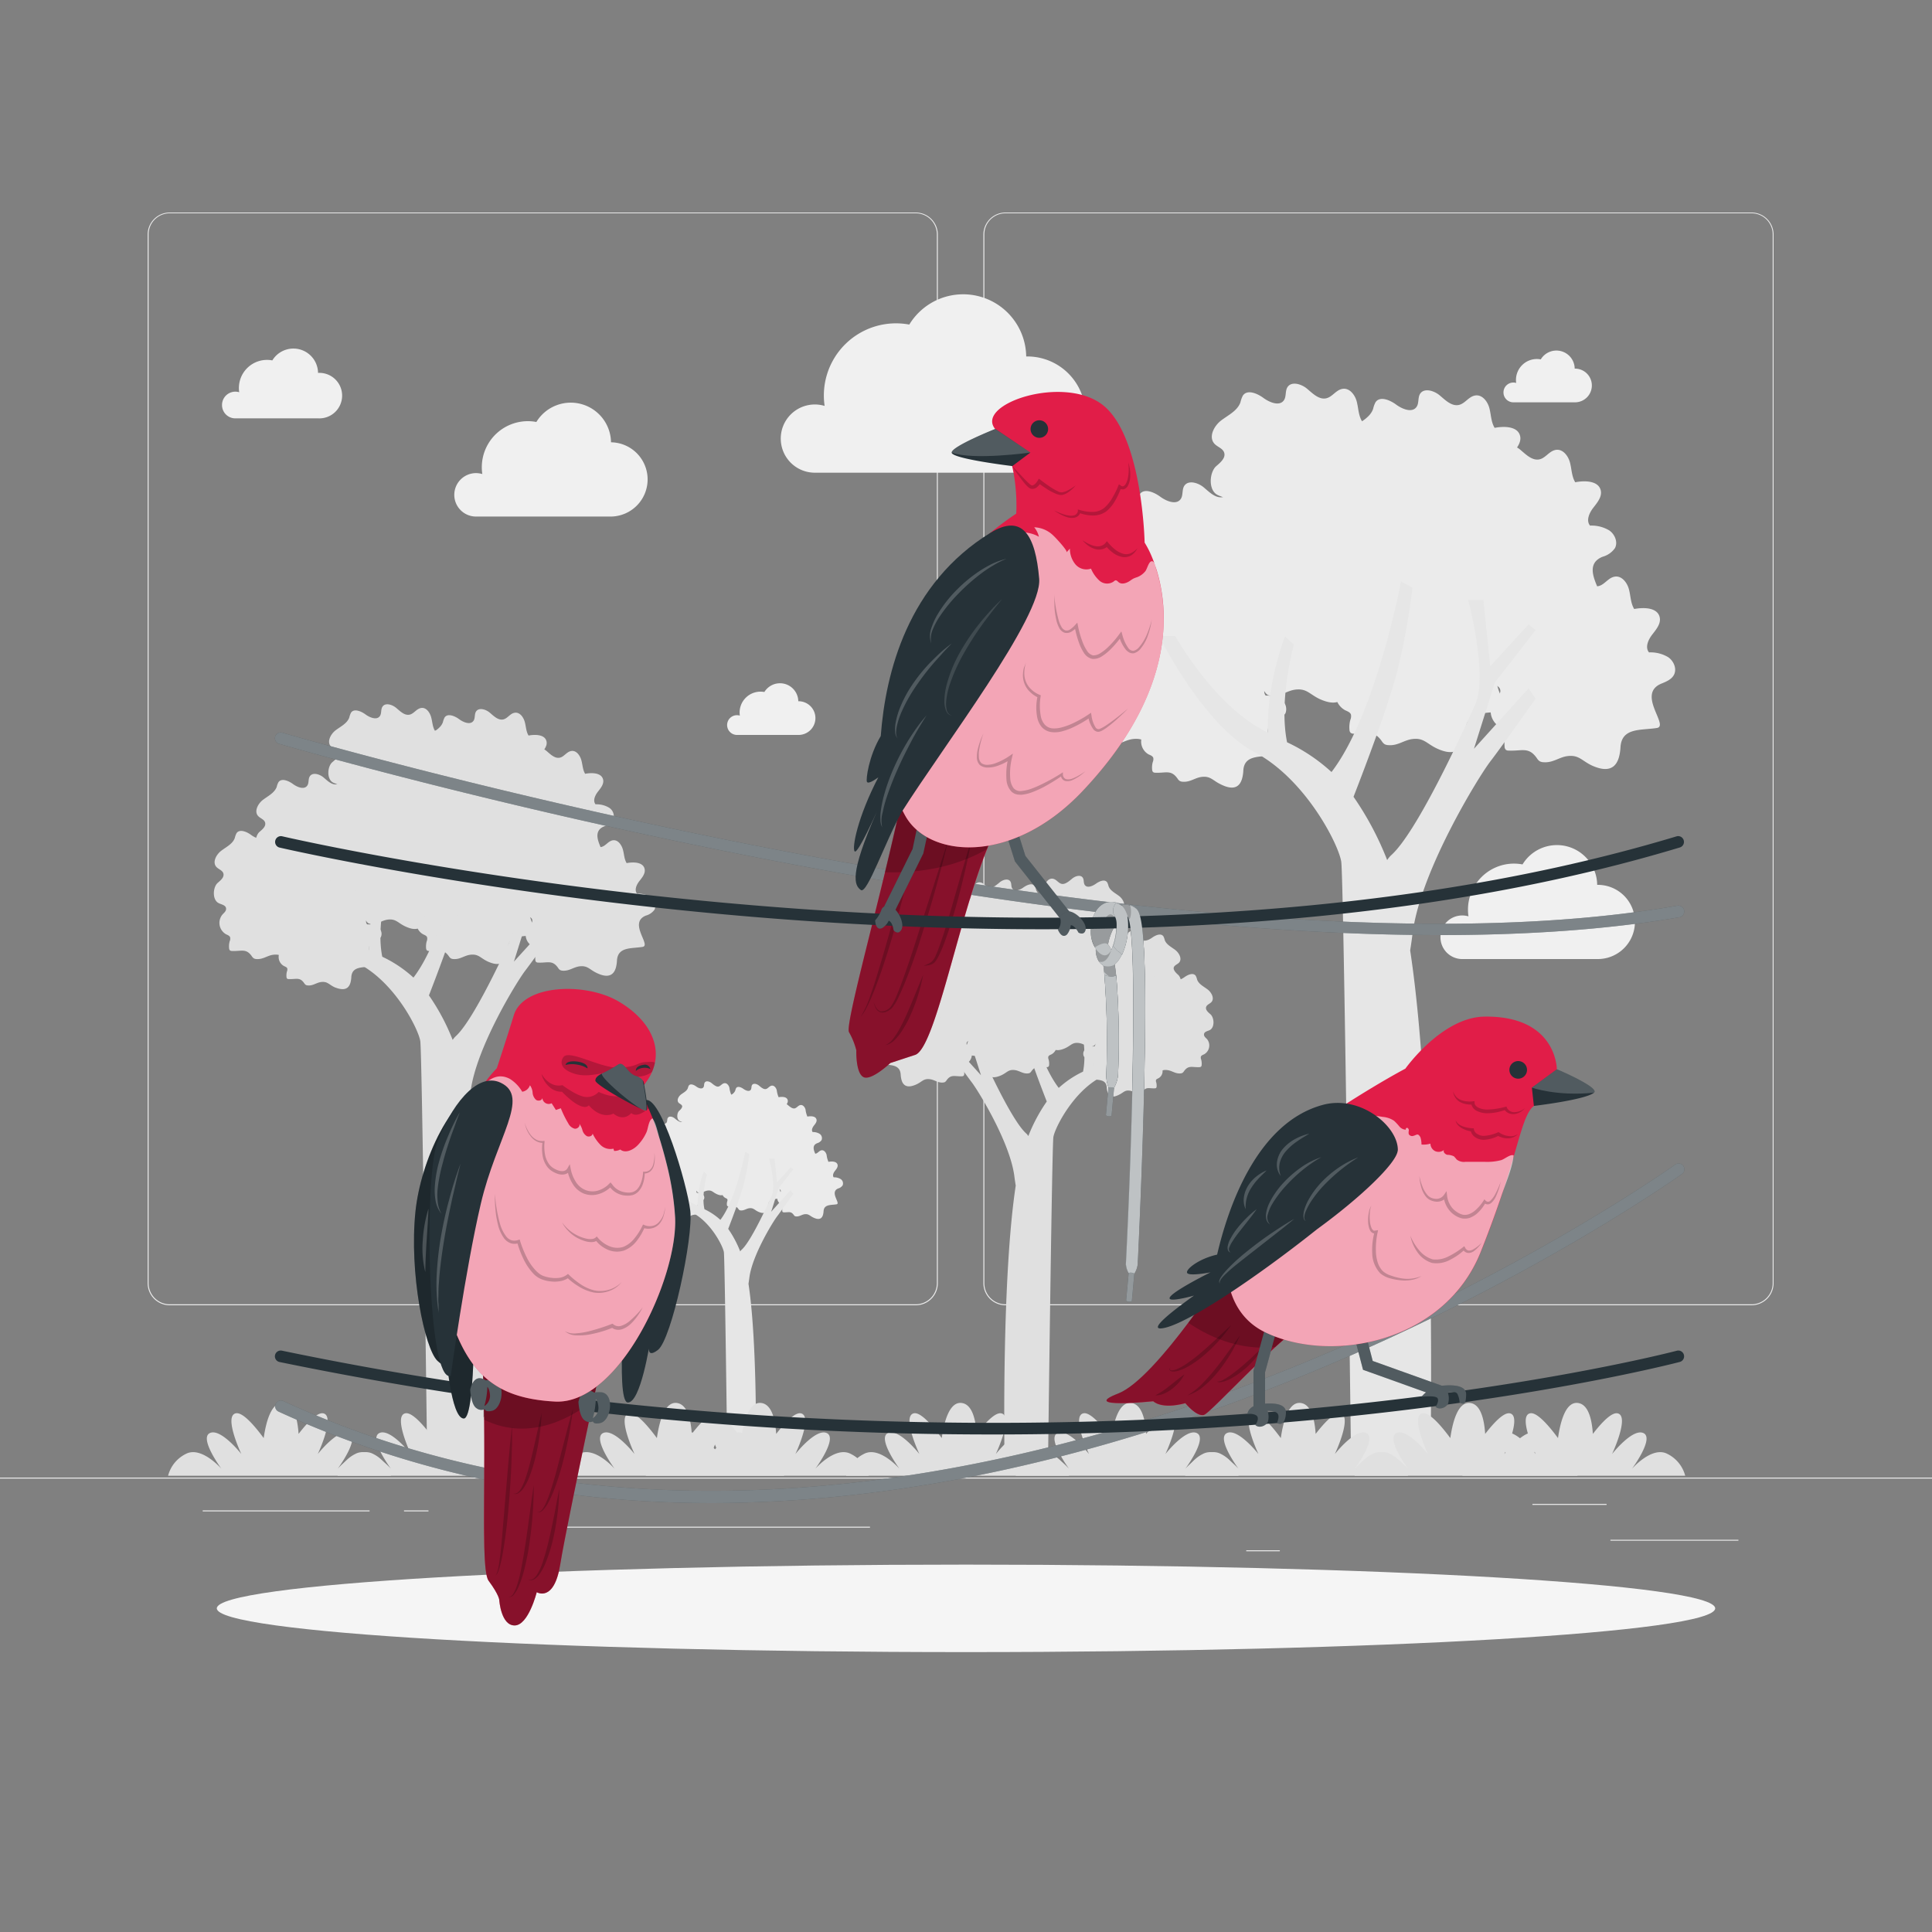 <svg xmlns="http://www.w3.org/2000/svg" width="500" height="500" fill="none"><rect width="100%" height="100%" fill="#808080" stroke="none"/><path fill="#EBEBEB" d="M500 382.398H0v.25h500v-.25ZM449.899 398.488h-33.12v.25h33.12v-.25ZM331.219 401.211h-8.69v.25h8.69v-.25ZM415.78 389.211h-19.19v.25h19.19v-.25ZM95.65 390.891H52.46v.25h43.19v-.25ZM110.891 390.891h-6.33v.25h6.33v-.25ZM225.151 395.109h-93.68v.25h93.68v-.25ZM237.001 337.8H43.911a5.71 5.71 0 0 1-5.7-5.71V60.66a5.71 5.71 0 0 1 5.7-5.66H237a5.712 5.712 0 0 1 5.71 5.71v271.38a5.715 5.715 0 0 1-1.672 4.038 5.715 5.715 0 0 1-4.038 1.672ZM43.911 55.2a5.46 5.46 0 0 0-5.45 5.46v271.43a5.459 5.459 0 0 0 5.45 5.46H237a5.475 5.475 0 0 0 3.858-1.602 5.475 5.475 0 0 0 1.602-3.858V60.66a5.473 5.473 0 0 0-5.46-5.46H43.911ZM453.31 337.8h-193.1a5.724 5.724 0 0 1-4.035-1.675 5.724 5.724 0 0 1-1.675-4.035V60.66a5.72 5.72 0 0 1 5.71-5.66h193.1a5.71 5.71 0 0 1 5.69 5.66v271.43a5.71 5.71 0 0 1-5.69 5.71ZM260.21 55.2a5.47 5.47 0 0 0-5.46 5.46v271.43a5.473 5.473 0 0 0 5.46 5.46h193.1a5.473 5.473 0 0 0 5.46-5.46V60.66a5.473 5.473 0 0 0-5.46-5.46h-193.1Z"/><path fill="#F0F0F0" d="M202.061 113.49a8.808 8.808 0 0 1 3.557-7.068 8.813 8.813 0 0 1 7.793-1.372A18.668 18.668 0 0 1 235.321 84a16.318 16.318 0 0 1 26.839-1.515 16.324 16.324 0 0 1 3.421 9.765h.28a15.039 15.039 0 0 1 0 30.08h-55.23a8.817 8.817 0 0 1-8.57-8.84ZM372.789 242.539a5.628 5.628 0 0 1 5.63-5.62c.548 0 1.094.077 1.62.23a12.215 12.215 0 0 1-.13-1.72 11.93 11.93 0 0 1 11.92-11.93 12.3 12.3 0 0 1 2.2.21 10.42 10.42 0 0 1 19.32 5.29h.17a9.6 9.6 0 0 1 0 19.2h-35.26a5.64 5.64 0 0 1-5.47-5.66ZM117.57 128.07a5.63 5.63 0 0 1 5.63-5.63 5.807 5.807 0 0 1 1.62.24 11.926 11.926 0 0 1 7.222-12.77c1.448-.601 3-.91 4.568-.91a11.35 11.35 0 0 1 2.2.21 10.423 10.423 0 0 1 11.639-4.637 10.425 10.425 0 0 1 7.681 9.897h.17a9.608 9.608 0 0 1 6.594 16.29 9.613 9.613 0 0 1-6.594 2.92H123a5.622 5.622 0 0 1-5.43-5.61ZM57.459 104.811a3.446 3.446 0 0 1 2.13-3.187 3.439 3.439 0 0 1 2.32-.113 7.28 7.28 0 0 1 8.57-8.24 6.38 6.38 0 0 1 11.83 3.23h.1a5.89 5.89 0 1 1 0 11.77h-21.6a3.437 3.437 0 0 1-3.35-3.46ZM389.1 101.59a2.556 2.556 0 0 1 1.573-2.393 2.533 2.533 0 0 1 1.717-.088 4.851 4.851 0 0 1-.06-.78 5.421 5.421 0 0 1 5.42-5.42c.336.003.67.036 1 .1a4.724 4.724 0 0 1 5.292-2.12 4.729 4.729 0 0 1 3.488 4.51h.08a4.361 4.361 0 0 1 3.083 7.444 4.364 4.364 0 0 1-3.083 1.277h-16a2.553 2.553 0 0 1-2.51-2.53ZM188.18 187.64a2.547 2.547 0 0 1 2.55-2.55c.25.001.5.038.74.11a5.411 5.411 0 0 1 6.35-6.11 4.738 4.738 0 0 1 7.78-.435c.63.809.981 1.8 1 2.825h.07a4.364 4.364 0 0 1 4.36 4.36 4.36 4.36 0 0 1-4.36 4.36h-16a2.559 2.559 0 0 1-2.49-2.56Z"/><path fill="#E0E0E0" d="M233.31 279.481a6.65 6.65 0 0 1-.21-1.36c-.17-2.83-2.86-2.38-5.15-2.76-1.79-.3 3-4.82-.66-6.28a3.15 3.15 0 0 1-1.74-1.22 2.002 2.002 0 0 1 .78-2.5 4.933 4.933 0 0 1 2.75-.69c.58-.71.1-1.79-.46-2.52s-1.27-1.56-1.06-2.46c.33-1.36 2.23-1.41 3.61-1.15a10.26 10.26 0 0 0 .74-2.78c.25-.94 1-1.92 2-1.8 1 .12 1.45 1.13 2.34 1.34.89.21 1.92-.67 2.73-1.35s2.22-1.11 2.77-.21c.34.54.14 1.29.48 1.82.6.92 2 .35 2.91-.31.91-.66 2.29-1.24 2.91-.33.156.296.27.613.34.94.42 1.21 1.72 1.81 2.74 2.58 1.02.77 1.81 2.31.95 3.25-.42.47-1.16.66-1.37 1.25-.27.74.49 1.4 1.09 1.91 1 .85 1.18 3.39-.14 4.08-.55.3-1.37.39-1.5 1-.13.61.43 1 .8 1.39a2.616 2.616 0 0 1-.8 3.9c-.32.15-.71.28-.83.61-.048.246-.02.501.08.73.128.462.172.943.13 1.42a.654.654 0 0 1-.18.44.654.654 0 0 1-.41.12c-1.91.08-2.83-.59-4 1.07-.104.166-.24.309-.4.42-.163.08-.34.124-.52.13-1.31.11-2.17-.71-3.36-.86-1.66-.22-2 .64-3.48 1.33-2.34 1.08-3.45.37-3.88-1.15Z"/><path fill="#E0E0E0" d="M255.239 277.11a6.719 6.719 0 0 1-.21-1.36c-.17-2.83-2.86-2.38-5.15-2.76-1.79-.3 3-4.82-.66-6.28a3.156 3.156 0 0 1-1.74-1.22 2.002 2.002 0 0 1 .78-2.5 4.839 4.839 0 0 1 2.74-.68c.59-.72.11-1.8-.46-2.53-.57-.73-1.26-1.56-1-2.46.33-1.36 2.23-1.41 3.61-1.15a10.26 10.26 0 0 0 .74-2.78c.25-.94 1-1.92 1.95-1.8.95.12 1.45 1.13 2.34 1.34.89.21 1.92-.67 2.73-1.35s2.22-1.11 2.77-.21c.34.54.14 1.29.48 1.82.6.92 2 .35 2.91-.31.91-.66 2.29-1.24 2.91-.33.157.296.271.613.34.94.42 1.21 1.72 1.81 2.73 2.58s1.82 2.31 1 3.25c-.42.47-1.16.66-1.37 1.25-.27.74.49 1.4 1.09 1.91 1 .85 1.18 3.39-.14 4.09-.56.29-1.37.38-1.5 1-.13.62.43 1 .8 1.39a2.623 2.623 0 0 1 .043 3.159 2.618 2.618 0 0 1-.843.741c-.32.15-.71.28-.83.61a1.25 1.25 0 0 0 .08.73c.128.462.172.943.13 1.42a.647.647 0 0 1-.18.44.65.65 0 0 1-.41.12c-1.91.08-2.83-.59-4 1.07a1.418 1.418 0 0 1-.4.42 1.284 1.284 0 0 1-.52.13c-1.31.11-2.17-.71-3.36-.86-1.66-.22-2 .64-3.48 1.33-2.38 1.07-3.49.4-3.92-1.16Z"/><path fill="#E0E0E0" d="M257.349 263.141a6.188 6.188 0 0 1-.2-1.36c-.15-2.78-2.87-2.37-5.15-2.78-1.79-.3 2.95-4.82-.66-6.28a3.135 3.135 0 0 1-1.74-1.21 2.047 2.047 0 0 1-.056-1.393c.144-.457.443-.848.846-1.107a4.794 4.794 0 0 1 2.74-.69c.59-.72.11-1.79-.46-2.52-.57-.73-1.27-1.57-1-2.47.32-1.36 2.22-1.41 3.6-1.14a9.644 9.644 0 0 0 .74-2.79c.25-.93 1-1.91 1.95-1.8.95.11 1.46 1.13 2.34 1.34.88.21 1.92-.66 2.73-1.35.81-.69 2.22-1.11 2.78-.21.33.54.13 1.29.48 1.82.6.92 2 .35 2.9-.3.9-.65 2.29-1.24 2.91-.34.155.3.269.62.34.95.42 1.2 1.72 1.8 2.74 2.57 1.02.77 1.82 2.31 1 3.26-.43.46-1.17.65-1.38 1.24-.26.74.49 1.41 1.09 1.92 1 .85 1.18 3.39-.14 4.08-.55.29-1.36.38-1.5 1-.14.62.43 1 .8 1.39a2.612 2.612 0 0 1 .498 2.134 2.617 2.617 0 0 1-1.298 1.766c-.32.16-.71.28-.82.61-.056.248-.031.507.07.74.127.458.171.936.13 1.41a.664.664 0 0 1-.17.44.63.63 0 0 1-.42.12c-1.91.09-2.82-.59-4 1.07-.097.167-.23.31-.39.42a1.216 1.216 0 0 1-.53.13c-1.31.11-2.16-.71-3.36-.86-1.66-.21-2 .64-3.47 1.33-2.39 1.09-3.51.43-3.94-1.14Z"/><path fill="#E0E0E0" d="M271.799 270.098a6.778 6.778 0 0 1-.21-1.36c-.17-2.82-2.86-2.38-5.15-2.76-1.79-.3 2.95-4.82-.66-6.28a3.177 3.177 0 0 1-1.74-1.21 2.002 2.002 0 0 1 .78-2.51 4.821 4.821 0 0 1 2.74-.68c.59-.72.11-1.8-.46-2.53-.57-.73-1.26-1.56-1.05-2.46.33-1.36 2.23-1.41 3.6-1.15a9.89 9.89 0 0 0 .75-2.78c.24-.94 1-1.92 2-1.8 1 .12 1.45 1.13 2.34 1.34.89.21 1.92-.67 2.73-1.35s2.22-1.11 2.77-.21c.33.54.14 1.29.48 1.82.6.92 2 .35 2.91-.3.91-.65 2.29-1.25 2.91-.34a3.6 3.6 0 0 1 .34.94c.42 1.21 1.72 1.81 2.73 2.58s1.82 2.31 1 3.25c-.42.47-1.17.66-1.38 1.25-.26.74.5 1.41 1.1 1.91 1 .85 1.18 3.39-.14 4.09-.56.29-1.37.38-1.5 1-.13.62.43 1 .8 1.39a2.62 2.62 0 0 1-.81 3.9c-.31.15-.7.28-.82.61a1.25 1.25 0 0 0 .08.73c.13.462.171.944.12 1.42a.605.605 0 0 1-.039.238.612.612 0 0 1-.131.202.667.667 0 0 1-.42.12c-1.9.08-2.82-.59-4 1.07a1.326 1.326 0 0 1-.4.42c-.162.08-.339.124-.52.13-1.31.11-2.17-.71-3.36-.86-1.66-.21-2 .64-3.48 1.33-2.37 1.07-3.48.4-3.91-1.16Z"/><path fill="#E0E0E0" d="M286.4 266.881a6.505 6.505 0 0 1-.21-1.36c-.17-2.82-2.86-2.37-5.15-2.75-1.79-.3 2.95-4.82-.66-6.28a3.144 3.144 0 0 1-1.74-1.22 1.996 1.996 0 0 1 .78-2.5 4.898 4.898 0 0 1 2.74-.69c.59-.71.11-1.79-.46-2.52-.57-.73-1.26-1.56-1.05-2.46.33-1.37 2.23-1.41 3.6-1.15a9.958 9.958 0 0 0 .75-2.78c.24-.94 1-1.92 1.95-1.8.95.12 1.45 1.13 2.34 1.34.89.21 1.92-.67 2.73-1.35s2.22-1.11 2.77-.21c.33.53.14 1.28.48 1.82.6.91 2 .34 2.91-.31.91-.65 2.29-1.24 2.91-.33.156.297.27.613.34.94.42 1.2 1.72 1.8 2.73 2.58s1.82 2.31 1 3.25c-.42.47-1.17.65-1.38 1.25-.21.6.5 1.4 1.1 1.91 1 .85 1.18 3.39-.14 4.08-.56.29-1.37.38-1.5 1-.13.62.43 1 .8 1.4a2.62 2.62 0 0 1-.81 3.9c-.31.15-.7.27-.82.6-.048.25-.02.507.08.74.129.459.17.937.119 1.41a.59.59 0 0 1-.169.45.731.731 0 0 1-.42.12c-1.9.08-2.82-.59-4 1.06-.099.17-.236.314-.4.42-.16.088-.339.136-.52.14-1.31.1-2.17-.71-3.36-.87-1.66-.21-2 .65-3.48 1.34-2.32 1.07-3.43.4-3.86-1.17Z"/><path fill="#E0E0E0" d="M286.59 282.498a5.303 5.303 0 0 1-.17-1.07c-.13-2.22-2.25-1.87-4.05-2.17-1.41-.24 2.32-3.8-.52-4.95a2.468 2.468 0 0 1-1.37-.95 1.601 1.601 0 0 1 .62-2 3.727 3.727 0 0 1 2.15-.54c.47-.57.09-1.41-.36-2-.45-.59-1-1.23-.83-1.94.26-1.07 1.76-1.11 2.84-.9a7.988 7.988 0 0 0 .59-2.2c.19-.73.78-1.5 1.53-1.41.75.09 1.15.89 1.84 1 .69.11 1.52-.52 2.15-1.06.63-.54 1.75-.87 2.19-.16.26.42.1 1 .37 1.43.48.72 1.6.27 2.29-.24s1.8-1 2.29-.27c.125.236.216.489.27.75.33.95 1.36 1.42 2.16 2 .8.58 1.43 1.82.75 2.56-.33.36-.92.51-1.08 1-.16.49.39 1.11.86 1.51.78.67.92 2.66-.11 3.21-.44.23-1.08.3-1.19.78-.11.48.35.77.64 1.1a2.068 2.068 0 0 1 .023 2.488 2.07 2.07 0 0 1-.663.582c-.25.12-.55.22-.64.48a.911.911 0 0 0 .06.58c.098.362.132.737.1 1.11a.528.528 0 0 1-.14.35.465.465 0 0 1-.33.09c-1.5.07-2.22-.46-3.14.84a.893.893 0 0 1-.31.33.842.842 0 0 1-.41.11c-1 .08-1.71-.56-2.65-.68-1.31-.17-1.58.51-2.73 1.05-1.82.95-2.69.42-3.03-.81Z"/><path fill="#E0E0E0" d="M294.771 277.11a6.65 6.65 0 0 1-.21-1.36c-.17-2.83-2.86-2.38-5.15-2.76-1.79-.3 2.95-4.82-.66-6.28a3.15 3.15 0 0 1-1.74-1.22 1.999 1.999 0 0 1 .78-2.5 4.835 4.835 0 0 1 2.74-.68c.59-.72.11-1.8-.46-2.53-.57-.73-1.26-1.56-1.05-2.46.33-1.36 2.23-1.41 3.61-1.15.375-.887.625-1.823.74-2.78.25-.94 1-1.92 1.95-1.8.95.12 1.45 1.13 2.34 1.34.89.21 1.92-.67 2.73-1.35s2.22-1.11 2.77-.21c.34.54.14 1.29.48 1.82.6.92 2 .35 2.91-.31.91-.66 2.29-1.24 2.91-.33.156.296.27.613.34.94.42 1.21 1.72 1.81 2.73 2.58s1.82 2.31 1 3.25c-.42.47-1.16.66-1.37 1.25-.27.74.49 1.4 1.09 1.91 1 .85 1.18 3.39-.14 4.09-.56.29-1.37.38-1.5 1-.13.62.43 1 .8 1.39a2.621 2.621 0 0 1-.8 3.9c-.32.15-.71.28-.83.61-.048.246-.02.501.08.73.128.462.172.943.13 1.42a.656.656 0 0 1-.18.44.654.654 0 0 1-.41.12c-1.91.08-2.83-.59-4 1.07-.104.166-.24.309-.4.42-.163.079-.34.124-.52.13-1.31.11-2.17-.71-3.36-.86-1.66-.22-2 .64-3.48 1.33-2.33 1.07-3.44.4-3.87-1.16ZM271.8 252.919a6.73 6.73 0 0 1-.21-1.36c-.17-2.82-2.86-2.38-5.15-2.76-1.79-.3 2.95-4.82-.66-6.28a3.187 3.187 0 0 1-1.74-1.21 2.053 2.053 0 0 1 .78-2.51 4.89 4.89 0 0 1 2.74-.68c.59-.72.11-1.8-.46-2.53-.57-.73-1.26-1.56-1.05-2.46.33-1.36 2.23-1.41 3.6-1.15a9.909 9.909 0 0 0 .75-2.78c.24-.93 1-1.92 2-1.8 1 .12 1.45 1.13 2.34 1.34.89.21 1.92-.67 2.73-1.35s2.22-1.11 2.77-.21c.33.54.14 1.29.48 1.82.6.92 2 .35 2.91-.3.91-.65 2.29-1.25 2.91-.34.153.297.268.613.34.94.42 1.21 1.72 1.81 2.73 2.58s1.82 2.31 1 3.25c-.42.47-1.17.66-1.38 1.25-.26.74.5 1.41 1.1 1.92 1 .84 1.18 3.38-.14 4.08-.56.29-1.37.38-1.5 1-.13.62.43 1 .8 1.39a2.61 2.61 0 0 1 .494 2.136 2.63 2.63 0 0 1-1.304 1.764c-.31.15-.7.28-.82.61-.047.249-.02.507.08.74.13.458.171.936.12 1.41a.586.586 0 0 1-.17.44.667.667 0 0 1-.42.12c-1.9.08-2.82-.59-4 1.07a1.337 1.337 0 0 1-.4.42 1.3 1.3 0 0 1-.52.13c-1.31.11-2.17-.71-3.36-.86-1.66-.21-2 .64-3.48 1.33-2.37 1.07-3.48.41-3.91-1.16Z"/><path fill="#E0E0E0" d="M253 253.88a6.197 6.197 0 0 1-.2-1.36c-.17-2.82-2.87-2.38-5.16-2.76-1.79-.3 2.95-4.82-.66-6.28a3.187 3.187 0 0 1-1.74-1.21 2.07 2.07 0 0 1 .79-2.51 4.79 4.79 0 0 1 2.74-.68c.59-.72.11-1.8-.46-2.53-.57-.73-1.27-1.56-1-2.46.32-1.36 2.22-1.41 3.6-1.15a9.548 9.548 0 0 0 .74-2.78c.25-.94 1-1.92 2-1.8 1 .12 1.46 1.13 2.34 1.34.88.21 1.92-.67 2.73-1.35s2.22-1.11 2.78-.21c.33.54.13 1.29.48 1.82.6.92 2 .35 2.9-.3.9-.65 2.29-1.25 2.91-.34.155.297.269.613.34.94.42 1.21 1.72 1.81 2.74 2.58 1.02.77 1.82 2.31 1 3.25-.43.47-1.17.66-1.38 1.25-.26.74.49 1.41 1.09 1.92 1 .84 1.18 3.38-.14 4.08-.55.29-1.36.38-1.5 1-.14.62.43 1 .8 1.39a2.605 2.605 0 0 1 .498 2.134 2.624 2.624 0 0 1-1.298 1.766c-.32.15-.71.28-.82.61-.056.248-.031.507.07.74.129.458.173.936.13 1.41a.666.666 0 0 1-.17.44.695.695 0 0 1-.42.12c-1.91.08-2.82-.59-4 1.07-.097.167-.23.31-.39.42a1.387 1.387 0 0 1-.53.13c-1.31.11-2.16-.71-3.36-.86-1.66-.21-2 .64-3.47 1.33-2.39 1.07-3.51.4-3.98-1.16Z"/><path fill="#E0E0E0" d="M241.649 261.548a6.65 6.65 0 0 1-.21-1.36c-.16-2.82-2.86-2.37-5.15-2.75-1.79-.3 3-4.83-.66-6.28a3.197 3.197 0 0 1-1.74-1.22 2 2 0 0 1 .79-2.5 4.867 4.867 0 0 1 2.74-.69c.58-.71.11-1.79-.46-2.52-.57-.73-1.27-1.56-1.06-2.47.33-1.36 2.23-1.41 3.61-1.14.378-.89.627-1.83.74-2.79.25-.93 1-1.91 1.95-1.79.95.12 1.45 1.13 2.34 1.34.89.21 1.92-.67 2.73-1.36.81-.69 2.22-1.1 2.77-.2.34.53.14 1.28.48 1.81.6.92 2 .35 2.91-.3.91-.65 2.29-1.24 2.91-.34.155.3.269.62.34.95.42 1.2 1.72 1.8 2.74 2.58 1.02.78 1.81 2.31 1 3.25-.43.46-1.17.65-1.38 1.25-.21.6.49 1.4 1.09 1.91 1 .85 1.18 3.39-.14 4.08-.55.29-1.37.38-1.5 1-.13.62.43 1 .8 1.4a2.623 2.623 0 0 1 .043 3.159 2.618 2.618 0 0 1-.843.741c-.32.15-.71.27-.83.6-.047.249-.02.507.08.74.127.459.171.936.13 1.41a.509.509 0 0 1-.59.56c-1.91.09-2.83-.58-4 1.07-.098.17-.235.314-.4.42a.996.996 0 0 1-.52.13c-1.31.11-2.17-.7-3.36-.86-1.66-.21-2 .65-3.47 1.33-2.33 1.08-3.45.41-3.88-1.16Z"/><path fill="#E0E0E0" d="M245.1 271.251s4.77 6.74 6.41 8.88c1.64 2.14 9.86 15.44 11 24.24.12.94.24 1.75.36 2.46-3.54 23.32-3 66-2.86 73.29h11.2c.1-8.24 1.05-83.53 1.4-85.83.35-2.3 5.05-11.7 12.28-15.51 7.23-3.81 13.48-16.4 13.48-16.4H296s-4.27 7.72-10.35 12a24.826 24.826 0 0 1-2.65 1.62 39.025 39.025 0 0 0-2.42-13.62l-1.24 1.15c1.68 6.88 1.45 11.28.95 13.81a25.28 25.28 0 0 0-6.29 4.21c-6.3-8.2-9.85-27-9.85-27l-1.62.88a95.865 95.865 0 0 0 2.09 11.5c1.18 4.86 4.66 14 6.28 18.14a43.105 43.105 0 0 0-4.77 8.94 3.29 3.29 0 0 0-.61-.73c-4.1-3.71-11.82-21.25-11.82-21.25-1.87-4.08 1-14.79 1-14.79h-2.15l-1 9.36-5.42-5.91-1 .82 5.75 7.39 3 9.37-7.72-8.54-1.06 1.52Z"/><path fill="#EBEBEB" d="M419 195.891c.209-.815.336-1.65.38-2.49.3-5.16 5.23-4.34 9.43-5 3.27-.55-5.4-8.83 1.2-11.5 1.23-.5 2.57-1.06 3.19-2.22.83-1.54 0-3.57-1.44-4.58a8.84 8.84 0 0 0-5-1.26c-1.08-1.31-.2-3.28.84-4.62 1.04-1.34 2.32-2.86 1.92-4.51-.59-2.49-4.07-2.58-6.59-2.1-.93-1.5-.91-3.38-1.36-5.09-.45-1.71-1.81-3.51-3.57-3.3-1.76.21-2.66 2.07-4.29 2.46-1.88.44-3.51-1.23-5-2.48-1.49-1.25-4.06-2-5.08-.38-.61 1-.24 2.36-.88 3.33-1.09 1.68-3.7.64-5.31-.56-1.61-1.2-4.19-2.27-5.33-.61a7.03 7.03 0 0 0-.63 1.72c-.76 2.21-3.15 3.31-5 4.72-1.85 1.41-3.33 4.23-1.76 6 .78.85 2.14 1.2 2.52 2.28.49 1.36-.9 2.57-2 3.51-1.82 1.55-2.15 6.2.26 7.47 1 .53 2.5.69 2.75 1.81s-.79 1.78-1.47 2.55a4.79 4.79 0 0 0-.908 3.908 4.812 4.812 0 0 0 2.378 3.232c.58.28 1.29.51 1.51 1.11.087.454.039.924-.14 1.35a6.825 6.825 0 0 0-.23 2.59c-.005.3.106.59.31.81.225.155.497.229.77.21 3.48.16 5.16-1.07 7.29 2 .183.307.433.57.73.77.31.157.652.239 1 .24 2.39.2 4-1.3 6.15-1.58 3-.38 3.68 1.18 6.36 2.44 4.17 1.88 6.21.64 7-2.23Z"/><path fill="#EBEBEB" d="M378.861 191.551c.211-.815.335-1.649.37-2.49.31-5.16 5.24-4.34 9.44-5 3.27-.55-5.4-8.83 1.2-11.5a5.762 5.762 0 0 0 3.19-2.22c.83-1.54 0-3.57-1.44-4.58a8.839 8.839 0 0 0-5-1.26c-1.08-1.31-.21-3.28.84-4.62 1.05-1.34 2.32-2.86 1.92-4.51-.59-2.49-4.08-2.58-6.59-2.09-.93-1.51-.91-3.39-1.36-5.1-.45-1.71-1.81-3.51-3.57-3.29-1.76.22-2.67 2.07-4.29 2.45-1.88.44-3.51-1.22-5-2.47-1.49-1.25-4.06-2-5.08-.39-.61 1-.24 2.36-.88 3.33-1.1 1.68-3.7.64-5.31-.55-1.61-1.19-4.19-2.28-5.33-.62a6.848 6.848 0 0 0-.63 1.73c-.76 2.2-3.15 3.3-5 4.72s-3.33 4.23-1.76 5.95c.77.85 2.14 1.2 2.52 2.28.48 1.36-.9 2.58-2 3.51-1.82 1.55-2.15 6.2.26 7.47 1 .53 2.5.7 2.75 1.81s-.8 1.78-1.47 2.55a4.795 4.795 0 0 0-.913 3.909 4.785 4.785 0 0 0 2.383 3.231c.58.28 1.29.51 1.51 1.11.088.454.039.924-.14 1.35a7.077 7.077 0 0 0-.24 2.59c-.003.301.112.592.32.81.222.154.489.232.76.22 3.49.15 5.17-1.08 7.3 1.95.183.304.428.567.72.77.311.155.653.237 1 .24 2.39.2 4-1.3 6.15-1.57 3-.39 3.68 1.17 6.36 2.43 4.15 1.94 6.22.72 7.01-2.15Z"/><path fill="#EBEBEB" d="M375 166.001c.209-.815.336-1.649.38-2.49.3-5.16 5.23-4.35 9.43-5.05 3.27-.54-5.4-8.82 1.2-11.49 1.23-.5 2.57-1.06 3.19-2.22.83-1.54 0-3.57-1.44-4.58a8.764 8.764 0 0 0-5-1.26c-1.08-1.31-.2-3.28.84-4.62 1.04-1.34 2.32-2.86 1.92-4.51-.59-2.49-4.07-2.58-6.59-2.1-.93-1.5-.91-3.39-1.36-5.1-.45-1.71-1.81-3.5-3.57-3.29-1.76.21-2.66 2.07-4.29 2.45-1.88.45-3.51-1.22-5-2.47-1.49-1.25-4.06-2-5.08-.38-.61 1-.24 2.36-.88 3.33-1.09 1.68-3.7.64-5.31-.56-1.61-1.2-4.19-2.27-5.33-.61a7.045 7.045 0 0 0-.63 1.72c-.76 2.21-3.15 3.31-5 4.72-1.85 1.41-3.33 4.23-1.76 6 .78.85 2.14 1.2 2.52 2.28.49 1.36-.9 2.57-2 3.51-1.82 1.55-2.15 6.2.26 7.47 1 .53 2.5.69 2.75 1.81s-.79 1.78-1.47 2.55a4.798 4.798 0 0 0 1.47 7.14c.58.28 1.29.51 1.51 1.11.087.454.039.924-.14 1.35a6.825 6.825 0 0 0-.23 2.59c-.003.3.108.589.31.81.227.15.497.224.77.21 3.48.16 5.16-1.08 7.29 2 .183.307.433.57.73.77.31.157.652.239 1 .24 2.39.2 4-1.3 6.15-1.58 3-.39 3.68 1.18 6.36 2.44 4.16 1.89 6.2.67 7-2.19Z"/><path fill="#EBEBEB" d="M348.55 178.719c.211-.815.335-1.649.37-2.49.31-5.16 5.24-4.34 9.43-5 3.28-.55-5.4-8.83 1.21-11.5a5.81 5.81 0 0 0 3.19-2.22c.83-1.54 0-3.57-1.44-4.58a8.837 8.837 0 0 0-5-1.26c-1.08-1.31-.21-3.28.84-4.62 1.05-1.34 2.32-2.86 1.92-4.51-.6-2.49-4.08-2.58-6.59-2.1-.93-1.5-.91-3.38-1.36-5.09-.45-1.71-1.82-3.51-3.57-3.29-1.75.22-2.67 2.06-4.29 2.45-1.88.44-3.51-1.23-5-2.48-1.49-1.25-4.06-2-5.08-.38-.61 1-.25 2.36-.88 3.33-1.1 1.68-3.7.64-5.32-.55s-4.19-2.28-5.32-.62a6.887 6.887 0 0 0-.63 1.73c-.76 2.2-3.15 3.3-5 4.72s-3.32 4.23-1.75 5.95c.77.85 2.14 1.2 2.52 2.28.48 1.36-.9 2.58-2 3.51-1.82 1.55-2.16 6.2.26 7.47 1 .53 2.5.7 2.75 1.81s-.8 1.78-1.47 2.55a4.795 4.795 0 0 0-.913 3.909 4.8 4.8 0 0 0 2.383 3.231c.58.28 1.29.51 1.5 1.11.097.453.051.924-.13 1.35a7.077 7.077 0 0 0-.24 2.59c-.003.301.112.592.32.81.223.154.489.232.76.22 3.49.15 5.17-1.08 7.3 2 .183.304.429.567.72.77.311.155.653.237 1 .24 2.39.2 4-1.3 6.15-1.58 3-.38 3.68 1.18 6.36 2.44 4.17 1.89 6.21.67 7-2.2Z"/><path fill="#EBEBEB" d="M321.82 172.84c.209-.815.336-1.649.38-2.49.31-5.16 5.24-4.34 9.43-5 3.28-.55-5.4-8.83 1.21-11.5a5.89 5.89 0 0 0 3.19-2.22c.83-1.54 0-3.57-1.44-4.58a8.871 8.871 0 0 0-5-1.26c-1.08-1.31-.2-3.28.84-4.62 1.04-1.34 2.32-2.86 1.93-4.51-.6-2.49-4.08-2.58-6.6-2.1-.93-1.5-.91-3.38-1.36-5.09-.45-1.71-1.81-3.51-3.57-3.3-1.76.21-2.66 2.07-4.28 2.46-1.89.44-3.52-1.23-5-2.48s-4.06-2-5.08-.38c-.61 1-.24 2.36-.87 3.33-1.1 1.68-3.7.64-5.32-.55s-4.19-2.28-5.33-.62a6.71 6.71 0 0 0-.62 1.73c-.77 2.2-3.15 3.3-5 4.72s-3.33 4.22-1.76 5.95c.78.85 2.14 1.2 2.53 2.28.48 1.36-.91 2.58-2 3.51-1.83 1.55-2.16 6.2.25 7.47 1 .53 2.5.69 2.75 1.81s-.79 1.78-1.46 2.55a4.786 4.786 0 0 0-.917 3.907 4.78 4.78 0 0 0 .834 1.877c.41.559.936 1.021 1.543 1.356.58.28 1.3.51 1.51 1.11.093.454.044.925-.14 1.35a7.3 7.3 0 0 0-.23 2.59c.001.299.111.587.31.81.227.153.496.23.77.22 3.48.15 5.17-1.08 7.29 2 .187.305.435.567.73.77.31.156.653.238 1 .24 2.4.2 4-1.3 6.15-1.58 3-.38 3.68 1.18 6.36 2.44 4.15 1.89 6.15.67 6.97-2.2Z"/><path fill="#EBEBEB" d="M321.47 201.43a9.333 9.333 0 0 0 .3-2c.24-4.07 4.12-3.42 7.43-4 2.58-.44-4.26-6.95.95-9.06a4.606 4.606 0 0 0 2.51-1.75 2.998 2.998 0 0 0-1.14-3.6 6.895 6.895 0 0 0-3.95-1c-.84-1-.15-2.59.67-3.64.82-1.05 1.82-2.25 1.51-3.55-.47-2-3.21-2-5.19-1.65-.73-1.19-.72-2.67-1.07-4-.35-1.33-1.43-2.76-2.81-2.59-1.38.17-2.1 1.63-3.38 1.93-1.48.35-2.76-1-3.93-1.94-1.17-.94-3.2-1.6-4-.31-.48.78-.19 1.86-.69 2.63-.86 1.32-2.91.5-4.18-.44-1.27-.94-3.3-1.79-4.2-.49-.22.431-.384.888-.49 1.36-.6 1.74-2.48 2.61-3.94 3.72-1.46 1.11-2.63 3.33-1.39 4.69.61.67 1.69.94 2 1.8.38 1.06-.71 2-1.58 2.76-1.43 1.22-1.69 4.88.21 5.88.79.42 2 .55 2.16 1.43.16.88-.62 1.4-1.15 2a3.788 3.788 0 0 0 1.15 5.63c.46.21 1 .39 1.19.87.072.356.034.726-.11 1.06a5.38 5.38 0 0 0-.18 2 .997.997 0 0 0 .24.64.999.999 0 0 0 .61.17c2.74.12 4.06-.85 5.74 1.54.144.239.339.443.57.6.234.122.495.187.76.19 1.89.16 3.12-1 4.84-1.24 2.39-.3 2.9.93 5 1.92 3.31 1.66 4.92.7 5.54-1.56Z"/><path fill="#EBEBEB" d="M306.5 191.551c.209-.815.337-1.649.38-2.49.3-5.16 5.23-4.34 9.43-5 3.27-.55-5.4-8.83 1.2-11.5a5.762 5.762 0 0 0 3.19-2.22c.83-1.54 0-3.57-1.44-4.58a8.84 8.84 0 0 0-5-1.26c-1.08-1.31-.2-3.28.84-4.62 1.04-1.34 2.32-2.86 1.92-4.51-.59-2.49-4.07-2.58-6.59-2.09-.93-1.51-.91-3.39-1.36-5.1-.45-1.71-1.81-3.51-3.57-3.29-1.76.22-2.66 2.07-4.29 2.45-1.88.44-3.51-1.22-5-2.47-1.49-1.25-4.06-2-5.08-.39-.61 1-.24 2.36-.88 3.33-1.09 1.68-3.7.64-5.31-.55-1.61-1.19-4.19-2.28-5.33-.62a6.848 6.848 0 0 0-.63 1.73c-.76 2.2-3.15 3.3-5 4.72s-3.33 4.23-1.76 5.95c.78.85 2.14 1.2 2.52 2.28.49 1.36-.9 2.58-2 3.51-1.82 1.55-2.15 6.2.26 7.47 1 .53 2.5.7 2.75 1.81s-.79 1.78-1.47 2.55a4.79 4.79 0 0 0-.908 3.908 4.812 4.812 0 0 0 2.378 3.232c.58.28 1.29.51 1.51 1.11.087.454.039.924-.14 1.35a6.825 6.825 0 0 0-.23 2.59 1.099 1.099 0 0 0 .31.81c.226.153.496.23.77.22 3.48.15 5.16-1.08 7.29 1.95.183.307.433.57.73.77.31.157.652.239 1 .24 2.39.2 4-1.3 6.15-1.57 3-.39 3.68 1.17 6.36 2.43 4.17 1.94 6.21.72 7-2.15ZM348.55 147.279c.21-.814.334-1.649.37-2.49.31-5.17 5.24-4.35 9.43-5 3.28-.55-5.4-8.82 1.21-11.49a5.815 5.815 0 0 0 3.19-2.23c.83-1.54 0-3.57-1.44-4.58a8.833 8.833 0 0 0-5-1.25c-1.08-1.31-.21-3.29.84-4.62s2.32-2.86 1.92-4.51c-.6-2.49-4.08-2.58-6.59-2.1-.93-1.51-.91-3.39-1.36-5.1-.45-1.71-1.82-3.5-3.57-3.29-1.75.21-2.67 2.07-4.29 2.45-1.88.45-3.51-1.22-5-2.47-1.49-1.25-4.06-2-5.08-.38-.61 1-.25 2.36-.88 3.33-1.1 1.68-3.7.63-5.32-.56s-4.19-2.27-5.32-.62a6.887 6.887 0 0 0-.63 1.73c-.76 2.21-3.15 3.31-5 4.72-1.85 1.41-3.32 4.23-1.75 6 .77.85 2.14 1.19 2.52 2.28.48 1.36-.9 2.57-2 3.5-1.82 1.56-2.16 6.2.26 7.47 1 .54 2.5.7 2.75 1.82s-.8 1.78-1.47 2.55a4.799 4.799 0 0 0-.913 3.909 4.794 4.794 0 0 0 2.383 3.231c.58.28 1.29.5 1.5 1.11.096.453.051.924-.13 1.35-.24.838-.321 1.713-.24 2.58-.001.304.113.597.32.82.223.152.49.226.76.21 3.49.16 5.17-1.08 7.3 2 .183.305.429.567.72.77.312.151.653.233 1 .24 2.39.19 4-1.3 6.15-1.58 3-.39 3.68 1.18 6.36 2.44 4.17 1.85 6.21.63 7-2.24Z"/><path fill="#EBEBEB" d="M382.88 149c.21-.815.338-1.649.38-2.49.3-5.16 5.23-4.34 9.43-5 3.27-.55-5.4-8.83 1.2-11.5a5.759 5.759 0 0 0 3.19-2.22c.83-1.54 0-3.57-1.44-4.58a8.845 8.845 0 0 0-5-1.26c-1.08-1.31-.2-3.28.84-4.62 1.04-1.34 2.32-2.86 1.92-4.51-.59-2.49-4.07-2.58-6.59-2.09-.93-1.51-.91-3.39-1.36-5.1-.45-1.71-1.81-3.51-3.57-3.29-1.76.22-2.66 2.07-4.29 2.45-1.88.44-3.51-1.22-5-2.47-1.49-1.25-4.06-2-5.08-.39-.61 1-.24 2.36-.88 3.33-1.09 1.68-3.7.64-5.31-.55-1.61-1.19-4.19-2.28-5.33-.62a6.926 6.926 0 0 0-.63 1.73c-.76 2.2-3.15 3.3-5 4.72s-3.33 4.23-1.76 6c.77.85 2.14 1.2 2.52 2.28.49 1.36-.9 2.58-2 3.51-1.82 1.55-2.15 6.2.26 7.47 1 .53 2.5.7 2.75 1.81s-.79 1.78-1.47 2.55a4.797 4.797 0 0 0-.076 5.786c.412.558.939 1.02 1.546 1.354.58.28 1.29.51 1.51 1.11.088.454.039.924-.14 1.35a6.865 6.865 0 0 0-.23 2.59 1.123 1.123 0 0 0 .31.81c.225.158.496.236.77.22 3.48.15 5.16-1.08 7.29 2 .184.307.434.57.73.77.31.157.653.239 1 .24 2.39.2 4-1.3 6.15-1.57 3-.39 3.68 1.17 6.36 2.43 4.17 1.87 6.21.65 7-2.25Z"/><path fill="#EBEBEB" d="M403.73 163.078c.21-.815.337-1.649.38-2.49.31-5.16 5.24-4.34 9.43-5 3.28-.55-5.4-8.83 1.21-11.5a5.787 5.787 0 0 0 3.19-2.22c.83-1.54 0-3.57-1.44-4.58a8.871 8.871 0 0 0-5-1.26c-1.08-1.31-.2-3.28.84-4.62 1.04-1.34 2.32-2.86 1.93-4.51-.6-2.49-4.08-2.58-6.6-2.09-.93-1.51-.91-3.39-1.36-5.1-.45-1.71-1.81-3.51-3.57-3.29-1.76.22-2.66 2.07-4.28 2.45-1.89.44-3.52-1.22-5-2.47-1.48-1.25-4.06-2-5.08-.39-.6 1-.24 2.36-.87 3.33-1.1 1.68-3.7.64-5.32-.55s-4.19-2.28-5.33-.62a6.876 6.876 0 0 0-.62 1.73c-.77 2.2-3.15 3.3-5 4.72s-3.33 4.23-1.76 6c.78.85 2.14 1.2 2.53 2.28.48 1.36-.91 2.58-2 3.51-1.83 1.55-2.16 6.2.25 7.47 1 .53 2.5.7 2.75 1.81s-.79 1.78-1.46 2.55a4.792 4.792 0 0 0 1.46 7.14c.58.28 1.3.51 1.51 1.11.093.454.044.925-.14 1.35a7.3 7.3 0 0 0-.23 2.59 1.2 1.2 0 0 0 .31.81c.227.153.497.23.77.22 3.48.15 5.17-1.08 7.29 1.95.187.305.436.567.73.77.311.156.653.238 1 .24 2.4.2 4-1.3 6.15-1.57 3-.39 3.68 1.17 6.36 2.43 4.14 1.89 6.18.72 6.97-2.2Z"/><path fill="#E6E6E6" d="M397.411 180.839s-8.72 12.33-11.73 16.24c-3.01 3.91-18 28.27-20.09 44.38-.22 1.72-.43 3.2-.64 4.5 6.47 42.69 5.45 120.79 5.22 134.16h-20.49c-.19-15.08-1.93-152.91-2.57-157.12-.68-4.45-9.24-21.41-22.48-28.37-13.24-6.96-24.66-30-24.66-30h4.21s7.82 14.14 18.95 22a42.439 42.439 0 0 0 5 3c-.4-12.73 4.42-24.92 4.42-24.92l2.28 2.11c-3.08 12.59-2.67 20.65-1.74 25.28a45.749 45.749 0 0 1 11.5 7.7c11.55-15 18-49.33 18-49.33l2.95 1.61a175.564 175.564 0 0 1-3.76 20.92c-2.17 8.89-8.53 25.61-11.49 33.21a79.324 79.324 0 0 1 8.71 16.38 6.465 6.465 0 0 1 1.11-1.33c7.52-6.8 21.65-38.91 21.65-38.91 3.42-7.47-1.8-27.07-1.8-27.07h3.94l1.77 17.14 9.93-10.82 1.8 1.5-10.53 13.53-5.41 17.15 14.14-15.64 1.81 2.7Z"/><path fill="#E0E0E0" d="M159.409 250.361a8.935 8.935 0 0 0 .26-1.76c.22-3.63 3.69-3.06 6.64-3.55 2.31-.39-3.8-6.22.85-8.1a4.061 4.061 0 0 0 2.25-1.56 2.656 2.656 0 0 0-1-3.23 6.348 6.348 0 0 0-3.54-.89c-.76-.92-.14-2.31.6-3.25s1.63-2 1.35-3.18c-.42-1.75-2.87-1.81-4.64-1.47-.66-1.06-.64-2.39-1-3.59-.36-1.2-1.28-2.47-2.51-2.32-1.23.15-1.88 1.45-3 1.72-1.33.32-2.48-.86-3.52-1.74s-2.86-1.43-3.58-.27c-.43.7-.17 1.66-.62 2.35-.77 1.18-2.6.45-3.74-.39-1.14-.84-2.95-1.6-3.75-.44a5.111 5.111 0 0 0-.45 1.22c-.53 1.55-2.21 2.33-3.52 3.32-1.31.99-2.35 3-1.24 4.2.55.6 1.51.84 1.78 1.61.34 1-.64 1.81-1.41 2.46-1.29 1.1-1.52 4.37.18 5.27.71.37 1.76.49 1.94 1.27.18.78-.56 1.26-1 1.8a3.383 3.383 0 0 0 1 5c.41.19.91.36 1.06.78.066.32.031.652-.1.95a5.08 5.08 0 0 0-.16 1.82.85.85 0 0 0 .22.58c.16.107.349.159.54.15 2.45.11 3.64-.76 5.14 1.37.127.22.301.408.51.55.21.102.438.16.67.17 1.69.13 2.8-.92 4.34-1.12 2.14-.27 2.59.84 4.48 1.72 2.97 1.43 4.41.57 4.97-1.45Z"/><path fill="#E0E0E0" d="M131.131 247.301a8.778 8.778 0 0 0 .27-1.75c.21-3.64 3.69-3.06 6.64-3.56 2.31-.38-3.8-6.21.85-8.09a4.165 4.165 0 0 0 2.25-1.57 2.658 2.658 0 0 0-1-3.23 6.218 6.218 0 0 0-3.53-.88c-.76-.92-.14-2.31.59-3.26.73-.95 1.64-2 1.36-3.17-.42-1.76-2.87-1.82-4.65-1.48-.65-1.06-.64-2.38-1-3.59s-1.27-2.47-2.51-2.32c-1.24.15-1.88 1.46-3 1.73-1.33.31-2.47-.86-3.52-1.74-1.05-.88-2.86-1.43-3.57-.27-.43.69-.18 1.66-.62 2.34-.77 1.19-2.61.45-3.75-.39-1.14-.84-3-1.6-3.75-.43a4.82 4.82 0 0 0-.44 1.21c-.54 1.56-2.22 2.33-3.53 3.33-1.31 1-2.34 3-1.23 4.19.54.6 1.5.85 1.77 1.61.34 1-.63 1.81-1.41 2.47-1.28 1.09-1.51 4.37.19 5.26.71.38 1.76.49 1.93 1.28.17.79-.56 1.25-1 1.79a3.378 3.378 0 0 0 1 5c.41.2.91.36 1.06.79.074.334.043.684-.09 1a5.059 5.059 0 0 0-.17 1.82c.003.21.081.412.22.57a.92.92 0 0 0 .54.15c2.46.11 3.64-.76 5.14 1.38.132.212.305.395.51.54.211.105.443.163.68.17 1.69.14 2.79-.91 4.33-1.11 2.14-.27 2.6.83 4.48 1.72 2.97 1.37 4.4.51 4.96-1.51Z"/><path fill="#E0E0E0" d="M128.409 229.299a8.946 8.946 0 0 0 .26-1.76c.22-3.64 3.69-3.06 6.64-3.55 2.31-.39-3.8-6.22.86-8.1a4.053 4.053 0 0 0 2.24-1.57 2.639 2.639 0 0 0-1-3.22 6.34 6.34 0 0 0-3.54-.89c-.75-.92-.14-2.31.6-3.25s1.63-2 1.35-3.18c-.42-1.75-2.87-1.82-4.64-1.48-.66-1.06-.64-2.38-1-3.59s-1.28-2.47-2.51-2.31c-1.23.16-1.88 1.45-3 1.72-1.33.32-2.48-.86-3.52-1.74s-2.86-1.43-3.58-.27c-.43.7-.17 1.66-.62 2.35-.77 1.18-2.6.45-3.74-.39-1.14-.84-3-1.6-3.75-.44-.202.384-.35.795-.44 1.22-.54 1.55-2.22 2.33-3.53 3.32-1.31.99-2.35 3-1.24 4.2.55.6 1.51.84 1.78 1.6.34 1-.64 1.82-1.41 2.47-1.29 1.1-1.52 4.37.18 5.26.71.38 1.76.5 1.94 1.28.18.78-.56 1.25-1 1.8a3.378 3.378 0 0 0 1 5c.41.19.91.35 1.06.78.066.319.031.651-.1.95a5.078 5.078 0 0 0-.16 1.82.81.81 0 0 0 .22.57c.156.114.347.17.54.16 2.45.11 3.64-.76 5.14 1.37.127.219.301.407.51.55.213.1.445.154.68.16 1.68.14 2.79-.91 4.33-1.11 2.14-.27 2.59.83 4.48 1.72 2.97 1.42 4.41.57 4.97-1.45Z"/><path fill="#E0E0E0" d="M109.779 238.261c.149-.572.24-1.159.27-1.75.21-3.64 3.69-3.059 6.64-3.549 2.31-.39-3.8-6.221.85-8.101a4.154 4.154 0 0 0 2.25-1.57 2.636 2.636 0 0 0-1-3.219 6.146 6.146 0 0 0-3.53-.891c-.76-.92-.14-2.31.59-3.25s1.64-2 1.36-3.18c-.42-1.75-2.87-1.819-4.65-1.479-.65-1.06-.64-2.381-1-3.591-.36-1.21-1.27-2.47-2.51-2.32-1.24.15-1.88 1.46-3 1.73-1.33.31-2.47-.859-3.52-1.739-1.05-.88-2.86-1.431-3.57-.271-.43.69-.18 1.66-.62 2.35-.77 1.18-2.61.44-3.75-.4-1.14-.84-3-1.599-3.75-.429a5.063 5.063 0 0 0-.44 1.22c-.54 1.55-2.22 2.319-3.53 3.319-1.31 1-2.34 3-1.23 4.2.54.6 1.5.841 1.77 1.601.34 1-.63 1.81-1.41 2.47-1.28 1.1-1.51 4.369.19 5.259.71.38 1.76.49 1.93 1.28.17.79-.56 1.25-1 1.8a3.39 3.39 0 0 0-.638 2.728 3.379 3.379 0 0 0 1.638 2.272c.41.19.91.35 1.06.78.064.319.033.65-.09.95a5.089 5.089 0 0 0-.17 1.821c.001.21.08.413.22.569a.802.802 0 0 0 .54.151c2.46.11 3.64-.761 5.14 1.379.13.215.304.399.51.541.212.105.444.163.68.169 1.69.14 2.79-.91 4.33-1.11 2.14-.27 2.6.831 4.48 1.721 2.97 1.419 4.4.559 4.96-1.461Z"/><path fill="#E0E0E0" d="M91 234.121a8.727 8.727 0 0 0 .26-1.75c.22-3.64 3.69-3.06 6.65-3.56 2.3-.38-3.81-6.21.85-8.09a4.105 4.105 0 0 0 2.24-1.57 2.648 2.648 0 0 0-1-3.23 6.25 6.25 0 0 0-3.54-.88c-.75-.92-.14-2.31.6-3.26.74-.95 1.63-2 1.35-3.17-.42-1.76-2.87-1.82-4.64-1.48-.66-1.06-.64-2.38-1-3.59s-1.28-2.47-2.51-2.32c-1.23.15-1.88 1.46-3 1.73-1.33.31-2.48-.86-3.52-1.74s-2.86-1.43-3.58-.27c-.43.69-.17 1.66-.62 2.34-.77 1.19-2.6.45-3.74-.39-1.14-.84-3-1.6-3.75-.43a4.47 4.47 0 0 0-.44 1.21c-.61 1.56-2.25 2.33-3.56 3.33s-2.34 3-1.24 4.19c.55.6 1.51.85 1.78 1.61.34 1-.64 1.81-1.41 2.47-1.28 1.09-1.52 4.37.18 5.26.72.38 1.76.49 1.94 1.28.18.79-.56 1.25-1 1.79a3.376 3.376 0 0 0-.066 4.041c.283.392.646.719 1.066.959.41.2.91.36 1.06.79.076.335.041.686-.1 1a5.08 5.08 0 0 0-.16 1.82.83.83 0 0 0 .22.57c.16.105.349.157.54.15 2.45.11 3.64-.76 5.14 1.38.127.216.301.401.51.54.21.108.443.166.68.17 1.68.14 2.79-.91 4.33-1.11 2.14-.27 2.59.83 4.48 1.72 3 1.37 4.4.51 5-1.51Z"/><path fill="#E0E0E0" d="M90.71 254.261c.117-.451.188-.914.21-1.38.17-2.87 2.91-2.41 5.23-2.8 1.82-.31-3-4.9.67-6.38a3.188 3.188 0 0 0 1.77-1.23 2.08 2.08 0 0 0-.8-2.54 4.936 4.936 0 0 0-2.78-.7c-.6-.73-.11-1.82.47-2.56s1.28-1.59 1.06-2.5c-.33-1.38-2.26-1.43-3.65-1.16a9.997 9.997 0 0 1-.76-2.83c-.25-1-1-2-2-1.83-1 .17-1.48 1.15-2.37 1.36-1 .25-2-.68-2.77-1.37-.77-.69-2.26-1.12-2.82-.21-.34.54-.14 1.31-.49 1.84-.61.94-2 .36-3-.3-1-.66-2.32-1.26-3-.35a4.1 4.1 0 0 0-.35 1c-.42 1.23-1.75 1.84-2.78 2.62-1.03.78-1.84 2.35-1 3.3.43.48 1.19.67 1.4 1.27.27.75-.5 1.43-1.11 1.94-1 .86-1.2 3.44.14 4.15.56.29 1.39.38 1.53 1 .14.62-.44 1-.82 1.42a2.664 2.664 0 0 0-.053 3.246c.233.312.53.57.874.754.32.15.71.28.83.61a1.22 1.22 0 0 1-.07.75 3.884 3.884 0 0 0-.13 1.44.66.66 0 0 0 .17.45.703.703 0 0 0 .43.11c1.93.09 2.86-.59 4 1.09.104.171.244.318.41.43.165.081.346.125.53.13 1.33.11 2.2-.72 3.41-.88 1.69-.21 2 .66 3.53 1.36 2.52 1.01 3.65.34 4.09-1.25Z"/><path fill="#E0E0E0" d="M80.16 247.301a8.004 8.004 0 0 0 .27-1.75c.22-3.64 3.69-3.06 6.64-3.56 2.31-.38-3.8-6.21.85-8.09a4.095 4.095 0 0 0 2.25-1.57 2.662 2.662 0 0 0-1-3.23 6.267 6.267 0 0 0-3.54-.88c-.76-.92-.14-2.31.59-3.26.73-.95 1.64-2 1.36-3.17-.42-1.76-2.87-1.82-4.64-1.48-.66-1.06-.65-2.38-1-3.59s-1.28-2.47-2.52-2.32c-1.24.15-1.87 1.46-3 1.73-1.32.31-2.47-.86-3.51-1.74-1.04-.88-2.86-1.43-3.58-.27-.43.69-.17 1.66-.62 2.34-.77 1.19-2.61.45-3.74-.39-1.13-.84-3-1.6-3.76-.43-.194.383-.342.79-.44 1.21-.54 1.56-2.21 2.33-3.52 3.33s-2.35 3-1.24 4.19c.55.6 1.51.85 1.78 1.61.34 1-.64 1.81-1.41 2.47-1.29 1.09-1.52 4.37.18 5.26.71.38 1.76.49 1.93 1.28.17.79-.55 1.25-1 1.79a3.377 3.377 0 0 0-.065 4.041c.283.392.646.719 1.066.959.4.2.91.36 1.06.79a1.58 1.58 0 0 1-.1 1 4.859 4.859 0 0 0-.16 1.82.832.832 0 0 0 .22.57c.16.106.349.158.54.15 2.45.11 3.64-.76 5.13 1.38.133.214.31.398.52.54.208.106.437.164.67.17 1.69.14 2.79-.91 4.34-1.11 2.14-.27 2.59.83 4.47 1.72 2.99 1.37 4.43.51 4.98-1.51ZM109.779 216.119a8.876 8.876 0 0 0 .27-1.76c.21-3.64 3.69-3.06 6.64-3.55 2.31-.39-3.8-6.22.85-8.1a4.106 4.106 0 0 0 2.25-1.57 2.636 2.636 0 0 0-1-3.22 6.315 6.315 0 0 0-3.53-.89c-.76-.92-.14-2.31.59-3.25s1.64-2 1.36-3.18c-.42-1.75-2.87-1.82-4.65-1.48-.65-1.06-.64-2.38-1-3.59s-1.27-2.47-2.51-2.31c-1.24.16-1.88 1.45-3 1.72-1.33.32-2.47-.86-3.52-1.74-1.05-.88-2.86-1.43-3.57-.27-.43.7-.18 1.66-.62 2.35-.77 1.18-2.61.45-3.75-.39-1.14-.84-3-1.6-3.75-.44a5.063 5.063 0 0 0-.44 1.22c-.54 1.55-2.22 2.33-3.53 3.32-1.31.99-2.34 3-1.23 4.2.54.6 1.5.84 1.77 1.6.34 1-.63 1.82-1.41 2.47-1.28 1.1-1.51 4.37.19 5.26.71.38 1.76.5 1.93 1.28.17.78-.56 1.25-1 1.8a3.383 3.383 0 0 0 1 5c.41.19.91.35 1.06.78a1.64 1.64 0 0 1-.09 1 5.083 5.083 0 0 0-.17 1.82.668.668 0 0 0 .76.73c2.46.11 3.64-.76 5.14 1.37.132.215.306.402.51.55.21.097.439.149.67.15 1.69.14 2.79-.91 4.33-1.11 2.14-.27 2.6.83 4.48 1.72 2.98 1.39 4.41.53 4.97-1.49Z"/><path fill="#E0E0E0" d="M134.001 217.351a8.021 8.021 0 0 0 .27-1.75c.21-3.64 3.69-3.06 6.64-3.56 2.31-.38-3.8-6.21.85-8.09a4.087 4.087 0 0 0 2.25-1.57 2.665 2.665 0 0 0-1-3.23 6.226 6.226 0 0 0-3.53-.88c-.76-.92-.14-2.31.59-3.26.73-.95 1.64-2 1.36-3.17-.42-1.76-2.87-1.82-4.64-1.48-.66-1.06-.65-2.38-1-3.59s-1.28-2.47-2.52-2.32c-1.24.15-1.87 1.46-3 1.73-1.32.31-2.47-.86-3.51-1.74-1.04-.88-2.86-1.43-3.58-.27-.43.69-.17 1.66-.62 2.34-.77 1.19-2.61.45-3.74-.39-1.13-.84-3-1.6-3.76-.43-.197.384-.345.79-.44 1.21-.54 1.56-2.22 2.33-3.52 3.33-1.3 1-2.35 3-1.24 4.19.54.6 1.51.85 1.78 1.61.34 1-.64 1.81-1.41 2.47-1.29 1.09-1.52 4.37.18 5.26.71.38 1.76.49 1.93 1.28.17.79-.55 1.25-1 1.79a3.385 3.385 0 0 0-.639 2.728 3.378 3.378 0 0 0 1.639 2.272c.4.2.91.36 1.06.79.061.32.026.65-.1.95a5.06 5.06 0 0 0-.17 1.82.834.834 0 0 0 .23.57.89.89 0 0 0 .54.15c2.45.11 3.63-.76 5.13 1.38.132.212.305.396.51.54.211.106.443.164.68.17 1.69.14 2.79-.91 4.34-1.11 2.14-.27 2.59.83 4.47 1.72 2.97 1.42 4.38.56 4.97-1.46Z"/><path fill="#E0E0E0" d="M148.651 227.248a8.95 8.95 0 0 0 .27-1.76c.21-3.63 3.69-3.06 6.64-3.55 2.31-.39-3.8-6.22.85-8.1.905-.25 1.698-.8 2.25-1.56a2.652 2.652 0 0 0-1-3.23 6.309 6.309 0 0 0-3.53-.89c-.76-.92-.14-2.31.59-3.25s1.64-2 1.36-3.18c-.42-1.75-2.87-1.81-4.65-1.47-.65-1.06-.64-2.39-1-3.59-.36-1.2-1.27-2.47-2.51-2.32-1.24.15-1.88 1.46-3 1.73-1.32.31-2.47-.87-3.51-1.75-1.04-.88-2.87-1.43-3.58-.27-.43.7-.17 1.67-.62 2.35-.77 1.18-2.61.45-3.75-.39-1.14-.84-3-1.6-3.75-.44a5.084 5.084 0 0 0-.44 1.22c-.54 1.55-2.22 2.33-3.53 3.33-1.31 1-2.34 3-1.23 4.19.54.6 1.5.84 1.78 1.61.33.95-.64 1.81-1.41 2.47-1.29 1.09-1.52 4.36.18 5.26.71.37 1.76.49 1.93 1.28.17.79-.56 1.25-1 1.79a3.383 3.383 0 0 0 1 5c.41.2.91.36 1.06.78a1.64 1.64 0 0 1-.09 1 5.116 5.116 0 0 0-.17 1.83.861.861 0 0 0 .23.57.87.87 0 0 0 .53.15c2.46.11 3.64-.76 5.14 1.38.135.21.308.393.51.54.212.105.444.163.68.17 1.69.14 2.79-.92 4.33-1.11 2.14-.28 2.6.83 4.48 1.71 2.97 1.38 4.41.52 4.96-1.5Z"/><path fill="#E0E0E0" d="M144.201 239.76s-6.14 8.68-8.26 11.43-12.71 19.92-14.15 31.26a98.28 98.28 0 0 1-.46 3.17c4.56 30.07 3.84 85.08 3.68 94.5h-14.43c-.13-10.62-1.36-107.7-1.81-110.67-.48-3.13-6.51-15.08-15.83-20s-17.38-21.14-17.38-21.14h3s5.51 10 13.35 15.46c1.124.776 2.3 1.474 3.52 2.09a50 50 0 0 1 3.12-17.55l1.61 1.48c-2.17 8.87-1.89 14.55-1.23 17.81A32.18 32.18 0 0 1 107 253c8.13-10.57 12.71-34.75 12.71-34.75l2.08 1.14a123.886 123.886 0 0 1-2.69 14.83c-1.52 6.26-6 18-8.09 23.39a55.76 55.76 0 0 1 6.14 11.52c.221-.344.483-.659.78-.94 5.3-4.78 15.25-27.4 15.25-27.4 2.41-5.26-1.27-19.07-1.27-19.07h2.78l1.25 12.08 7-7.63 1.27 1.06-7.41 9.53-3.8 12.11 10-11 1.2 1.89Z"/><path fill="#EBEBEB" d="M213 314.362c.076-.291.123-.59.14-.89.11-1.84 1.87-1.55 3.36-1.8 1.17-.19-1.92-3.15.43-4.1a2.061 2.061 0 0 0 1.14-.8 1.331 1.331 0 0 0-.51-1.63 3.171 3.171 0 0 0-1.79-.45c-.39-.47-.07-1.17.3-1.65s.83-1 .69-1.61c-.22-.89-1.46-.92-2.36-.75a6.383 6.383 0 0 1-.48-1.82c-.16-.61-.65-1.25-1.28-1.17-.63.08-.95.74-1.53.87-.58.13-1.25-.43-1.78-.88s-1.45-.72-1.81-.14c-.22.36-.09.85-.32 1.19-.39.6-1.32.23-1.89-.2-.57-.43-1.5-.81-1.91-.22a2.632 2.632 0 0 0-.22.62c-.27.79-1.12 1.18-1.79 1.69-.67.51-1.18 1.51-.62 2.12.27.31.76.43.9.82.14.39-.33.91-.72 1.25-.65.55-.77 2.21.1 2.66.36.19.89.25 1 .65.11.4-.29.64-.53.91a1.71 1.71 0 0 0 .53 2.55c.2.1.46.18.53.4.037.161.02.33-.05.48a2.572 2.572 0 0 0-.08.92.416.416 0 0 0 .11.29.542.542 0 0 0 .28.08c1.24.05 1.84-.39 2.6.7a.838.838 0 0 0 .26.27.819.819 0 0 0 .34.09c.86.07 1.42-.47 2.2-.57 1.08-.13 1.31.42 2.27.87 1.49.71 2.21.27 2.49-.75Z"/><path fill="#EBEBEB" d="M198.67 312.809c.081-.29.128-.589.14-.89.11-1.84 1.87-1.55 3.36-1.8 1.17-.19-1.92-3.15.44-4.1a2.114 2.114 0 0 0 1.13-.79 1.343 1.343 0 0 0-.51-1.64 3.171 3.171 0 0 0-1.79-.45c-.38-.47-.07-1.17.3-1.65s.83-1 .69-1.61c-.22-.89-1.46-.92-2.36-.75a6.342 6.342 0 0 1-.48-1.81c-.16-.62-.65-1.26-1.28-1.18-.63.08-.95.74-1.53.87-.58.13-1.25-.43-1.78-.88s-1.45-.72-1.81-.13c-.22.35-.09.84-.31 1.18-.4.6-1.33.23-1.9-.19-.57-.42-1.5-.81-1.9-.22a2.229 2.229 0 0 0-.23.61c-.27.79-1.12 1.18-1.78 1.69-.66.51-1.19 1.51-.63 2.12.27.31.76.43.9.82.14.39-.32.92-.72 1.25-.65.55-.76 2.21.1 2.67.36.19.89.24 1 .64.11.4-.29.64-.53.91a1.716 1.716 0 0 0-.324 1.397 1.71 1.71 0 0 0 .854 1.153c.21.1.46.18.54.4a.893.893 0 0 1-.05.48c-.09.298-.12.61-.09.92a.43.43 0 0 0 .12.29.355.355 0 0 0 .27.08c1.24.05 1.84-.39 2.6.7a.997.997 0 0 0 .26.27.819.819 0 0 0 .35.09c.85.07 1.41-.47 2.19-.57 1.09-.13 1.32.43 2.27.88 1.48.7 2.21.27 2.49-.76Z"/><path fill="#EBEBEB" d="M197.291 303.691c.081-.29.128-.589.14-.89.11-1.84 1.87-1.55 3.36-1.8 1.17-.2-1.92-3.15.44-4.11a2 2 0 0 0 1.13-.79 1.329 1.329 0 0 0-.51-1.63 3.104 3.104 0 0 0-1.79-.45c-.39-.47-.07-1.17.3-1.65s.83-1 .69-1.61c-.22-.89-1.46-.92-2.36-.75a6.483 6.483 0 0 1-.48-1.82c-.16-.61-.65-1.25-1.28-1.18-.63.07-1 .74-1.53.88s-1.25-.44-1.78-.88-1.45-.73-1.81-.14c-.22.35-.09.84-.32 1.19-.39.6-1.32.23-1.89-.2-.57-.43-1.5-.81-1.91-.22-.1.197-.174.405-.22.62-.27.79-1.12 1.18-1.79 1.68-.67.5-1.18 1.51-.62 2.13.27.3.76.43.9.81.14.38-.32.92-.72 1.25-.65.56-.77 2.22.1 2.67.36.19.89.25 1 .65.11.4-.29.63-.53.91a1.716 1.716 0 0 0-.324 1.398 1.699 1.699 0 0 0 .854 1.152c.2.1.46.18.54.39a.874.874 0 0 1-.05.48c-.09.302-.12.617-.09.93a.39.39 0 0 0 .12.29.404.404 0 0 0 .27.07c1.24.06 1.84-.38 2.6.7a.86.86 0 0 0 .26.28.8.8 0 0 0 .34.08c.86.07 1.42-.46 2.2-.56 1.08-.14 1.31.42 2.27.87 1.48.71 2.2.27 2.49-.75Z"/><path fill="#EBEBEB" d="M187.85 308.231c.081-.29.128-.589.14-.89.11-1.84 1.87-1.55 3.37-1.8 1.16-.19-1.93-3.15.43-4.1a2.106 2.106 0 0 0 1.13-.79 1.337 1.337 0 0 0-.51-1.64 3.171 3.171 0 0 0-1.79-.45c-.38-.47-.07-1.17.3-1.65s.83-1 .69-1.61c-.22-.89-1.46-.92-2.36-.75a6.375 6.375 0 0 1-.48-1.81c-.16-.62-.65-1.26-1.28-1.18-.63.08-1 .74-1.53.88s-1.25-.44-1.78-.89-1.45-.72-1.81-.13c-.22.35-.09.84-.31 1.18-.4.6-1.33.23-1.9-.19-.57-.42-1.5-.81-1.9-.22a2.25 2.25 0 0 0-.23.61c-.27.79-1.12 1.18-1.78 1.69-.66.51-1.19 1.51-.63 2.12.28.31.76.43.9.82.14.39-.32.92-.71 1.25-.66.55-.77 2.21.09 2.67.36.19.89.24 1 .64.11.4-.28.64-.53.91a1.71 1.71 0 0 0 .53 2.55c.21.1.46.18.54.4a.89.89 0 0 1 0 .48c-.089.298-.12.61-.09.92a.43.43 0 0 0 .12.29.363.363 0 0 0 .27.08c1.24.05 1.84-.39 2.6.7.069.105.157.197.26.27a.868.868 0 0 0 .35.09c.85.07 1.41-.47 2.19-.56 1.09-.14 1.32.42 2.27.87 1.43.7 2.16.27 2.44-.76Z"/><path fill="#EBEBEB" d="M178.319 306.129c.073-.291.117-.589.13-.89.11-1.84 1.87-1.55 3.37-1.8 1.17-.19-1.93-3.15.43-4.1a2.124 2.124 0 0 0 1.14-.79c.116-.291.127-.613.032-.912a1.356 1.356 0 0 0-.552-.728 3.153 3.153 0 0 0-1.79-.45c-.38-.47-.07-1.17.3-1.65s.83-1 .69-1.61c-.21-.89-1.46-.92-2.36-.74a6.517 6.517 0 0 1-.48-1.82c-.16-.61-.65-1.26-1.27-1.18-.62.08-1 .74-1.53.88s-1.26-.44-1.79-.89-1.45-.72-1.81-.13c-.22.35-.09.84-.31 1.19-.4.6-1.32.22-1.9-.2-.58-.42-1.5-.81-1.9-.22a2.659 2.659 0 0 0-.23.61c-.27.79-1.12 1.18-1.78 1.69-.66.51-1.19 1.51-.63 2.12.28.31.76.43.9.82.14.39-.32.92-.71 1.25-.66.55-.77 2.21.09 2.67.36.19.89.24 1 .64.11.4-.28.64-.52.91a1.697 1.697 0 0 0-.334 1.396 1.703 1.703 0 0 0 .854 1.154c.21.1.46.18.54.4a.89.89 0 0 1 0 .48 2.6 2.6 0 0 0-.09.92.429.429 0 0 0 .12.29.363.363 0 0 0 .27.08c1.24.06 1.84-.38 2.6.7a.983.983 0 0 0 .26.27.852.852 0 0 0 .35.09c.85.07 1.41-.46 2.19-.56 1.09-.14 1.32.42 2.27.87 1.43.7 2.13.27 2.45-.76Z"/><path fill="#EBEBEB" d="M178.189 316.34c.06-.229.097-.464.11-.7.08-1.45 1.47-1.22 2.65-1.42.92-.15-1.52-2.48.34-3.23.361-.1.676-.323.89-.63a.998.998 0 0 0-.4-1.28 2.455 2.455 0 0 0-1.41-.36c-.3-.37-.06-.92.24-1.3s.65-.8.54-1.26c-.17-.7-1.15-.73-1.86-.59a5.291 5.291 0 0 1-.38-1.44c-.13-.48-.51-1-1-.92-.49.08-.75.58-1.21.69-.46.11-1-.34-1.4-.7-.4-.36-1.14-.57-1.43-.1-.17.27-.07.66-.25.93-.3.47-1 .18-1.49-.15-.49-.33-1.18-.64-1.5-.18-.077.155-.135.32-.17.49-.22.62-.89.93-1.41 1.32-.52.39-.94 1.19-.49 1.68.21.24.6.33.71.64.11.31-.26.72-.57 1-.51.44-.6 1.75.08 2.1.28.15.7.2.77.51.07.31-.22.5-.41.72a1.357 1.357 0 0 0-.252 1.094 1.35 1.35 0 0 0 .662.906c.16.08.36.14.42.31a.632.632 0 0 1 0 .38 1.996 1.996 0 0 0-.06.73.29.29 0 0 0 .09.22.31.31 0 0 0 .21.06c1 0 1.45-.3 2.05.55a.632.632 0 0 0 .21.22.605.605 0 0 0 .27.07c.67.05 1.11-.37 1.72-.44.86-.11 1 .33 1.79.68 1.15.55 1.75.2 1.94-.6Z"/><path fill="#EBEBEB" d="M172.85 312.809c.073-.292.117-.59.13-.89.11-1.84 1.87-1.55 3.37-1.8 1.17-.19-1.93-3.15.43-4.1a2.13 2.13 0 0 0 1.14-.79 1.36 1.36 0 0 0-.52-1.64 3.151 3.151 0 0 0-1.79-.45c-.38-.47-.07-1.17.3-1.65s.83-1 .69-1.61c-.21-.89-1.46-.92-2.35-.75a6.083 6.083 0 0 1-.49-1.81c-.16-.62-.65-1.26-1.27-1.18-.62.08-1 .74-1.53.87s-1.26-.43-1.79-.88-1.45-.72-1.81-.13c-.22.35-.09.84-.31 1.18-.4.6-1.32.23-1.9-.19-.58-.42-1.5-.81-1.9-.22a2.706 2.706 0 0 0-.23.61c-.27.79-1.12 1.18-1.78 1.69-.66.51-1.19 1.51-.63 2.12.28.31.76.43.9.82.14.39-.32.92-.71 1.25-.66.55-.77 2.21.09 2.67.36.19.89.24 1 .64.11.4-.28.64-.52.91a1.724 1.724 0 0 0-.328 1.395 1.718 1.718 0 0 0 .848 1.155c.21.1.46.18.54.4a.89.89 0 0 1 0 .48 2.403 2.403 0 0 0-.08.92.425.425 0 0 0 .11.29.365.365 0 0 0 .27.08c1.24.05 1.85-.39 2.6.7.069.106.158.197.26.27a.872.872 0 0 0 .35.09c.85.07 1.41-.47 2.19-.57 1.09-.13 1.32.43 2.27.88 1.44.7 2.16.27 2.45-.76ZM187.85 297c.081-.29.128-.589.14-.89.11-1.84 1.87-1.55 3.37-1.8 1.16-.2-1.93-3.15.43-4.11a1.997 1.997 0 0 0 1.13-.79 1.326 1.326 0 0 0-.51-1.63 3.171 3.171 0 0 0-1.79-.45c-.38-.47-.07-1.17.3-1.65s.83-1 .69-1.61c-.22-.89-1.46-.92-2.36-.75a6.517 6.517 0 0 1-.48-1.82c-.16-.61-.65-1.25-1.28-1.17-.63.08-1 .73-1.53.87s-1.25-.44-1.78-.88-1.45-.73-1.81-.14c-.22.35-.09.84-.31 1.19-.4.6-1.33.23-1.9-.2-.57-.43-1.5-.81-1.9-.22a2.217 2.217 0 0 0-.23.62c-.27.79-1.12 1.18-1.78 1.68-.66.5-1.19 1.51-.63 2.13.28.3.76.43.9.81.14.38-.32.92-.71 1.25-.66.56-.77 2.22.09 2.67.36.19.89.25 1 .65.11.4-.28.63-.53.91a1.716 1.716 0 0 0-.324 1.397 1.71 1.71 0 0 0 .854 1.153c.21.1.46.18.54.39.044.16.044.33 0 .49-.09.298-.12.61-.09.92a.453.453 0 0 0 .12.29.48.48 0 0 0 .27.08c1.24.05 1.84-.39 2.6.69.068.109.156.204.26.28.11.051.229.079.35.08.85.07 1.41-.46 2.19-.56 1.09-.14 1.32.42 2.27.87 1.43.72 2.16.25 2.44-.75Z"/><path fill="#EBEBEB" d="M200.11 297.641c.072-.292.116-.59.13-.89.11-1.85 1.87-1.56 3.37-1.81 1.17-.19-1.93-3.15.43-4.1a2.103 2.103 0 0 0 1.14-.79 1.34 1.34 0 0 0-.51-1.64 3.24 3.24 0 0 0-1.79-.45c-.39-.46-.08-1.17.3-1.64s.82-1 .68-1.61c-.21-.89-1.45-.93-2.35-.75a6.57 6.57 0 0 1-.49-1.82c-.16-.61-.64-1.25-1.27-1.18-.63.07-.95.74-1.53.88-.58.14-1.26-.44-1.78-.88s-1.45-.73-1.82-.14c-.21.35-.08.84-.31 1.19-.39.6-1.32.22-1.9-.2-.58-.42-1.49-.81-1.9-.22-.1.196-.174.404-.22.62-.28.78-1.13 1.18-1.79 1.68-.66.5-1.19 1.51-.63 2.13.28.3.77.42.9.81.13.39-.32.92-.71 1.25-.65.56-.77 2.21.09 2.67.36.19.89.25 1 .65.11.4-.28.63-.52.91a1.715 1.715 0 0 0-.322 1.389 1.705 1.705 0 0 0 .842 1.151c.21.1.46.18.54.4a.731.731 0 0 1 0 .48 2.672 2.672 0 0 0-.08.93c.001.106.04.21.11.29.08.053.175.078.27.07 1.25.06 1.85-.38 2.61.7a.86.86 0 0 0 .26.27.793.793 0 0 0 .34.09c.86.07 1.41-.46 2.2-.56 1.08-.14 1.31.42 2.27.87 1.43.7 2.16.27 2.44-.75Z"/><path fill="#EBEBEB" d="M207.55 302.651c.077-.291.124-.589.14-.89.11-1.84 1.87-1.55 3.36-1.8 1.17-.2-1.92-3.15.43-4.1a2.054 2.054 0 0 0 1.14-.8 1.332 1.332 0 0 0-.51-1.63 3.167 3.167 0 0 0-1.79-.45c-.39-.47-.07-1.17.3-1.65s.83-1 .69-1.61c-.22-.89-1.46-.92-2.36-.75a6.517 6.517 0 0 1-.48-1.82c-.16-.61-.65-1.25-1.28-1.17-.63.08-.95.74-1.53.87-.58.13-1.25-.43-1.78-.88s-1.45-.72-1.81-.14c-.22.36-.09.85-.32 1.19-.39.6-1.32.23-1.89-.2-.57-.43-1.5-.81-1.91-.22-.1.196-.173.405-.22.62-.27.79-1.12 1.18-1.79 1.69-.67.51-1.18 1.5-.62 2.12.27.3.76.43.9.82.14.39-.32.91-.72 1.25-.65.55-.77 2.21.1 2.66.36.19.89.25 1 .65.11.4-.29.64-.53.91a1.714 1.714 0 0 0 .53 2.55c.2.1.46.18.53.4.05.156.05.324 0 .48-.089.298-.12.61-.09.92a.425.425 0 0 0 .11.29.547.547 0 0 0 .28.08c1.24 0 1.84-.39 2.6.69.063.113.152.21.26.28a.827.827 0 0 0 .34.09c.86.07 1.42-.47 2.2-.57 1.08-.14 1.31.42 2.27.87 1.44.71 2.17.27 2.45-.75Z"/><path fill="#E6E6E6" d="M205.299 309s-3.12 4.4-4.19 5.8c-1.07 1.4-6.44 10.09-7.17 15.84-.08.61-.16 1.14-.23 1.6 2.31 15.24 1.95 43.12 1.86 47.89h-7.31c-.07-5.38-.69-54.58-.92-56.08-.23-1.5-3.3-7.64-8-10.13-4.7-2.49-8.81-10.72-8.81-10.72h1.47s2.79 5.05 6.76 7.84c.575.389 1.173.743 1.79 1.06a25.428 25.428 0 0 1 1.58-8.9l.81.75c-1.1 4.5-1 7.38-.62 9a16.341 16.341 0 0 1 4.11 2.75c4.12-5.36 6.43-17.61 6.43-17.61l1.06.57a61.855 61.855 0 0 1-1.36 7.52c-.78 3.17-3.05 9.14-4.1 11.85a28.364 28.364 0 0 1 3.11 5.84c.106-.179.241-.338.4-.47 2.68-2.43 7.72-13.89 7.72-13.89 1.22-2.67-.64-9.67-.64-9.67h1.41l.63 6.12 3.54-3.86.65.54-3.76 4.83-1.93 6.12 5-5.59.71 1Z"/><path fill="#E0E0E0" d="M96.62 376.301c-4-2.21-9.23 3.82-9.23 3.82s5.83-7.87 3-9.23c-2.83-1.36-8.15 5.41-8.15 5.41s4.64-9.86 1.42-10.53c-1.56-.33-4.14 2.41-6.39 5.32-.24-3.72-1.14-7.63-3.84-8-3.18-.43-4.58 4.83-5.19 9.08-2.41-3.27-5.46-6.78-7.21-6.41-3.22.67 1.42 10.53 1.42 10.53s-5.33-6.77-8.15-5.41c-2.82 1.36 3 9.23 3 9.23s-5.23-6-9.24-3.82a8.728 8.728 0 0 0-4.56 5.63h57.67a8.717 8.717 0 0 0-4.55-5.62Z"/><path fill="#E0E0E0" d="M140.499 376.301c-4-2.21-9.24 3.82-9.24 3.82s5.83-7.87 3-9.23c-2.83-1.36-8.15 5.41-8.15 5.41s4.64-9.86 1.42-10.53c-1.56-.33-4.14 2.41-6.39 5.32-.24-3.72-1.14-7.63-3.84-8-3.18-.43-4.58 4.83-5.19 9.08-2.41-3.27-5.46-6.78-7.21-6.41-3.22.67 1.42 10.53 1.42 10.53s-5.33-6.77-8.15-5.41c-2.82 1.36 3 9.23 3 9.23s-5.23-6-9.24-3.82a8.727 8.727 0 0 0-4.56 5.63h57.67a8.712 8.712 0 0 0-4.54-5.62ZM198.37 376.301c-4-2.21-9.24 3.82-9.24 3.82s5.83-7.87 3-9.23c-2.83-1.36-8.13 5.41-8.13 5.41s4.64-9.86 1.42-10.53c-1.56-.33-4.14 2.41-6.39 5.32-.24-3.72-1.14-7.63-3.84-8-3.18-.43-4.58 4.83-5.19 9.08-2.41-3.27-5.46-6.78-7.21-6.41-3.22.67 1.42 10.53 1.42 10.53s-5.33-6.77-8.15-5.41c-2.82 1.36 3 9.23 3 9.23s-5.23-6-9.23-3.82a8.715 8.715 0 0 0-4.57 5.63h57.67a8.724 8.724 0 0 0-4.56-5.62Z"/><path fill="#E0E0E0" d="M220.239 376.301c-4-2.21-9.24 3.82-9.24 3.82s5.83-7.87 3-9.23c-2.83-1.36-8.15 5.41-8.15 5.41s4.64-9.86 1.42-10.53c-1.56-.33-4.14 2.41-6.39 5.32-.24-3.72-1.14-7.63-3.84-8-3.18-.43-4.58 4.83-5.19 9.08-2.41-3.27-5.46-6.78-7.21-6.41-3.22.67 1.42 10.53 1.42 10.53s-5.33-6.77-8.15-5.41c-2.82 1.36 3 9.23 3 9.23s-5.23-6-9.24-3.82a8.73 8.73 0 0 0-4.56 5.63h57.69a8.708 8.708 0 0 0-4.56-5.62Z"/><path fill="#E0E0E0" d="M272.11 376.301c-4-2.21-9.24 3.82-9.24 3.82s5.83-7.87 3-9.23c-2.83-1.36-8.15 5.41-8.15 5.41s4.64-9.86 1.42-10.53c-1.56-.33-4.14 2.41-6.39 5.32-.24-3.72-1.14-7.63-3.84-8-3.18-.43-4.58 4.83-5.19 9.08-2.41-3.27-5.46-6.78-7.21-6.41-3.22.67 1.42 10.53 1.42 10.53s-5.33-6.77-8.15-5.41c-2.82 1.36 3 9.23 3 9.23s-5.23-6-9.23-3.82a8.725 8.725 0 0 0-4.57 5.63h57.67a8.712 8.712 0 0 0-4.54-5.62Z"/><path fill="#E0E0E0" d="M315.999 376.301c-4-2.21-9.24 3.82-9.24 3.82s5.83-7.87 3-9.23c-2.83-1.36-8.15 5.41-8.15 5.41s4.64-9.86 1.42-10.53c-1.55-.33-4.14 2.41-6.39 5.32-.24-3.72-1.14-7.63-3.84-8-3.18-.43-4.58 4.83-5.19 9.08-2.41-3.27-5.46-6.78-7.21-6.41-3.22.67 1.43 10.53 1.43 10.53s-5.34-6.77-8.16-5.41c-2.82 1.36 3 9.23 3 9.23s-5.23-6-9.23-3.82a8.725 8.725 0 0 0-4.57 5.63h57.68a8.761 8.761 0 0 0-4.55-5.62Z"/><path fill="#E0E0E0" d="M359.851 376.301c-4-2.21-9.24 3.82-9.24 3.82s5.83-7.87 3-9.23c-2.83-1.36-8.15 5.41-8.15 5.41s4.64-9.86 1.43-10.53c-1.56-.33-4.15 2.41-6.4 5.32-.24-3.72-1.14-7.63-3.84-8-3.18-.43-4.57 4.83-5.18 9.08-2.42-3.27-5.47-6.78-7.22-6.41-3.22.67 1.43 10.53 1.43 10.53s-5.34-6.77-8.16-5.41c-2.82 1.36 3 9.23 3 9.23s-5.24-6-9.24-3.82a8.725 8.725 0 0 0-4.57 5.63h57.68a8.763 8.763 0 0 0-4.54-5.62Z"/><path fill="#E0E0E0" d="M403.72 376.301c-4-2.21-9.24 3.82-9.24 3.82s5.83-7.87 3-9.23c-2.83-1.36-8.15 5.41-8.15 5.41s4.64-9.86 1.43-10.53c-1.56-.33-4.15 2.41-6.4 5.32-.24-3.72-1.14-7.63-3.84-8-3.18-.43-4.57 4.83-5.18 9.08-2.42-3.27-5.47-6.78-7.22-6.41-3.22.67 1.43 10.53 1.43 10.53s-5.34-6.77-8.16-5.41c-2.82 1.36 3 9.23 3 9.23s-5.24-6-9.24-3.82a8.725 8.725 0 0 0-4.57 5.63h57.68a8.748 8.748 0 0 0-4.54-5.62Z"/><path fill="#E0E0E0" d="M431.589 376.301c-4-2.21-9.24 3.82-9.24 3.82s5.83-7.87 3-9.23c-2.83-1.36-8.15 5.41-8.15 5.41s4.64-9.86 1.43-10.53c-1.56-.33-4.15 2.41-6.4 5.32-.24-3.72-1.14-7.63-3.84-8-3.18-.43-4.57 4.83-5.18 9.08-2.42-3.27-5.47-6.78-7.22-6.41-3.22.67 1.43 10.53 1.43 10.53s-5.34-6.77-8.16-5.41c-2.82 1.36 3 9.23 3 9.23s-5.24-6-9.24-3.82a8.725 8.725 0 0 0-4.57 5.63h57.68a8.76 8.76 0 0 0-4.54-5.62Z"/><path fill="#F5F5F5" d="M249.999 427.562c107.083 0 193.89-5.068 193.89-11.32 0-6.252-86.807-11.32-193.89-11.32-107.082 0-193.89 5.068-193.89 11.32 0 6.252 86.808 11.32 193.89 11.32Z"/><path fill="#263238" d="M184.211 388.997c-40.41 0-78.08-8-112.19-23.71a1.502 1.502 0 0 1 .14-2.733c.361-.14.763-.136 1.12.013 86.29 39.83 179.57 21.13 242.63-1.57 68.45-24.65 117.08-59.21 117.56-59.55a1.512 1.512 0 0 1 1.145-.325 1.497 1.497 0 0 1 1.021.611 1.5 1.5 0 0 1-.416 2.144c-.49.35-49.39 35.12-118.22 59.92-40.45 14.57-79.78 22.91-116.89 24.77-5.34.26-10.65.43-15.9.43Z"/><path fill="#fff" d="M184.211 388.997c-40.41 0-78.08-8-112.19-23.71a1.502 1.502 0 0 1 .14-2.733c.361-.14.763-.136 1.12.013 86.29 39.83 179.57 21.13 242.63-1.57 68.45-24.65 117.08-59.21 117.56-59.55a1.512 1.512 0 0 1 1.145-.325 1.497 1.497 0 0 1 1.021.611 1.5 1.5 0 0 1-.416 2.144c-.49.35-49.39 35.12-118.22 59.92-40.45 14.57-79.78 22.91-116.89 24.77-5.34.26-10.65.43-15.9.43Z" opacity=".4"/><path fill="#263238" d="M372.52 241.999c-56.72 0-119.62-9.24-168.39-18.5-73.28-13.92-131.33-30.86-131.9-31a1.504 1.504 0 0 1-1.02-1.86 1.5 1.5 0 0 1 1.86-1.02c.58.17 58.5 17.08 131.65 31 67.44 12.8 162 25.59 229.37 13.77a1.525 1.525 0 0 1 1.76 1.24 1.523 1.523 0 0 1-1.24 1.76c-18.97 3.26-40.07 4.61-62.09 4.61Z"/><path fill="#fff" d="M372.52 241.999c-56.72 0-119.62-9.24-168.39-18.5-73.28-13.92-131.33-30.86-131.9-31a1.504 1.504 0 0 1-1.02-1.86 1.5 1.5 0 0 1 1.86-1.02c.58.17 58.5 17.08 131.65 31 67.44 12.8 162 25.59 229.37 13.77a1.525 1.525 0 0 1 1.76 1.24 1.523 1.523 0 0 1-1.24 1.76c-18.97 3.26-40.07 4.61-62.09 4.61Z" opacity=".4"/><path fill="#263238" d="M257.201 371.237a912.432 912.432 0 0 1-184.86-18.75 1.499 1.499 0 0 1-1.17-1.189 1.503 1.503 0 0 1 1.78-1.751c104.69 21.77 197.29 20.61 256.55 15.81 64.17-5.21 104.07-15.69 104.46-15.79a1.494 1.494 0 0 1 1.138.152 1.507 1.507 0 0 1 .734 1.497 1.496 1.496 0 0 1-.577.993c-.156.12-.335.207-.525.258-.4.1-40.55 10.65-105 15.88-20.48 1.65-44.96 2.89-72.53 2.89Z"/><path fill="#E11D48" d="M319.43 325.051s-19.78 31.65-30.06 35.61c-10.28 3.96 9.1 2 9.1 2s2 2.18 8.3.5c0 0 2.77 3.46 4.75 3.06 1.98-.4 23-24.54 34-28.88s-26.09-12.29-26.09-12.29Z"/><path fill="#000" d="m345.759 337.211-.22.09c-4.25 1.67-10 6.25-15.49 11.29-8.88 8.1-17.31 17.36-18.53 17.6-2 .4-4.75-3.06-4.75-3.06-6.33 1.68-8.31-.5-8.31-.5s-19.38 2-9.09-2c4.94-1.9 12.08-10.21 18.17-18.32 6.56-8.76 11.89-17.28 11.89-17.28s24 5.11 27.69 9.37c.88 1.02.62 1.98-1.36 2.81Z" opacity=".4"/><g fill="#000" opacity=".2"><path d="M318.651 342.91c-2.62 2.39-5.1 4.85-7.76 7.1a40.06 40.06 0 0 1-4.13 3.14c-.72.47-1.479.875-2.27 1.21a3.249 3.249 0 0 1-1.21.29c-.19 0-.4 0-.47-.21a.692.692 0 0 1 .15-.58.725.725 0 0 0-.29.62.662.662 0 0 0 .58.43c.464.064.936.037 1.39-.08.874-.23 1.717-.566 2.51-1a25.318 25.318 0 0 0 4.39-3.05 41.448 41.448 0 0 0 7.11-7.87ZM320.89 345.641l-3.05 4.24c-1 1.4-2 2.79-3.12 4.14a46.441 46.441 0 0 1-3.39 3.88 17.455 17.455 0 0 1-4 3.21 12.064 12.064 0 0 0 4.55-2.64 26.378 26.378 0 0 0 3.64-3.83 39.92 39.92 0 0 0 5.37-9ZM299 361.111a5.134 5.134 0 0 0 2.37-.5 9.057 9.057 0 0 0 2.07-1.26 12.288 12.288 0 0 0 1.73-1.66 9.344 9.344 0 0 0 1.35-2c-1.33.92-2.48 1.92-3.7 2.86a21.101 21.101 0 0 1-3.82 2.56ZM321.311 353.67a44.976 44.976 0 0 1-3 2.34 17.82 17.82 0 0 1-1.59 1 2.72 2.72 0 0 1-1.76.52 1.311 1.311 0 0 0 1 .15c.34-.041.674-.115 1-.22a10.477 10.477 0 0 0 1.81-.81 19.015 19.015 0 0 0 3.23-2.24 19.659 19.659 0 0 0 4.92-6 74.349 74.349 0 0 1-5.61 5.26Z"/></g><path fill="#000" d="M347.119 334.421a25.85 25.85 0 0 1-1.36 2.79l-.22.09c-4.25 1.67-10 6.25-15.49 11.29-5.66.62-13.62-.24-22.51-6.26 6.56-8.76 11.89-17.28 11.89-17.28s24.02 5.11 27.69 9.37Z" opacity=".2"/><path fill="#263238" d="M373.309 358.612h-.19l-17.86-6.4-2.3-8.81-2.9.75 2.69 10.35 16.3 5.84a6.693 6.693 0 0 0-1.15 1.15s3.69-.46 4.15.39c.46.85-.52 2.18-.52 2.18.92.92 2.7.26 3.23-.8a4.737 4.737 0 0 0-.07-2.88s1.95-.5 2.47.33c.351.693.545 1.454.57 2.23 1.38.79 1.64.13 1.71-2 .07-2.13-2.57-2.66-6.13-2.33ZM327.398 363.262v-8.11l3.38-12.37-2.9-.79-3.48 12.76v9.19a2.879 2.879 0 0 0-1.58 1.94s2.13-.12 2.59.73c.46.85-.52 2.18-.52 2.18.92.92 2.7.26 3.23-.8a4.806 4.806 0 0 0-.07-2.88s2.12-.05 2.64.79c.52.84-.21 2.35-.21 2.35 1.39.79 2.25-.45 2.32-2.63.06-2.02-2.22-2.56-5.4-2.36Z"/><g fill="#fff" opacity=".2"><path d="M373.309 358.612h-.19l-17.86-6.4-2.3-8.81-2.9.75 2.69 10.35 16.3 5.84a6.693 6.693 0 0 0-1.15 1.15s3.69-.46 4.15.39c.46.85-.52 2.18-.52 2.18.92.92 2.7.26 3.23-.8a4.737 4.737 0 0 0-.07-2.88s1.95-.5 2.47.33c.351.693.545 1.454.57 2.23 1.38.79 1.64.13 1.71-2 .07-2.13-2.57-2.66-6.13-2.33ZM327.398 363.262v-8.11l3.38-12.37-2.9-.79-3.48 12.76v9.19a2.879 2.879 0 0 0-1.58 1.94s2.13-.12 2.59.73c.46.85-.52 2.18-.52 2.18.92.92 2.7.26 3.23-.8a4.806 4.806 0 0 0-.07-2.88s2.12-.05 2.64.79c.52.84-.21 2.35-.21 2.35 1.39.79 2.25-.45 2.32-2.63.06-2.02-2.22-2.56-5.4-2.36Z"/></g><path fill="#E11D48" d="M402.91 276.722s-2.29 6.72-5.94 9.49c-1.92 1.46-3 5.45-5 12.32a251.732 251.732 0 0 1-8.82 25.66c-9.49 23.34-38.76 28.86-55.78 20.56-5.58-2.72-8.6-7.7-9.54-13.57-1.92-12 4.81-27.74 15.87-35.61 17.81-12.66 30-19 30-19s9.43-13.31 20.47-13.47c18.74-.27 18.74 13.62 18.74 13.62Z"/><path fill="#263238" d="M395.189 276.882a2.278 2.278 0 0 1-2.729 2.235 2.284 2.284 0 0 1-1.788-1.797 2.28 2.28 0 0 1 2.247-2.718 2.276 2.276 0 0 1 2.1 1.408c.113.276.171.573.17.872ZM412.529 282.783c-2.24 1.86-15.56 3.43-15.56 3.43l-.52-4.74 6.46-4.75c.72.28 11.16 4.79 9.62 6.06Z"/><path fill="#fff" d="M391.729 299.002c-.36 3.51-2.13 7.34-3.24 10.68-1.66 4.88-3.45 9.716-5.37 14.51-9.49 23.34-38.76 28.86-55.78 20.56-5.58-2.72-8.6-7.7-9.54-13.57a32.317 32.317 0 0 1 1.63-6.13c6.73-18.2 26.9-35.66 26.9-35.66l.63-.18c3.76-1.07 7.16-.75 10.92-.16a6.222 6.222 0 0 1 2.9 1c.486.455.941.942 1.36 1.46.21.258.473.468.771.615.299.146.626.227.959.235-.22-.18.13-.58.39-.46a.714.714 0 0 1 .33.75 1.995 1.995 0 0 0 0 .87c.11.184.276.329.474.412.198.082.417.099.626.048 1-.23 1.2-.85 1.91.33.191.611.285 1.249.28 1.89a6.271 6.271 0 0 0 2.32-.23 2.19 2.19 0 0 0 1.24 1.95 2.219 2.219 0 0 0 2.29-.33c-.36.48.24 1.14.82 1.27a4.098 4.098 0 0 1 1.73.4c.252.259.489.533.71.82a3.053 3.053 0 0 0 2.24.6h5.06a14.434 14.434 0 0 0 4.14-.42c.98-.26 2.35-1.59 3.3-1.26Z" opacity=".6"/><path fill="#263238" d="M361.709 297.922c.031-.114.048-.232.05-.35 0-6.12-9.7-14.24-19.38-11.64-17.25 4.63-24.64 26.92-27.39 38.76-5 1.11-8.59 4.15-7.65 4.86.94.71 5.93-.27 5.93-.27s-17 8.44-7.91 6.86a37.004 37.004 0 0 0 3.65-.85c-4.95 3.53-11.72 8.71-8.53 8.5 5.84-.4 25-13.42 40.35-25.65 11.39-8.29 20.34-16.93 20.88-20.22Z"/><path fill="#fff" d="M315.768 332.181a.663.663 0 0 1-.21-.76c.081-.27.195-.528.34-.77.299-.471.633-.919 1-1.34.72-.84 1.49-1.61 2.27-2.37 1.58-1.51 3.27-2.88 5-4.23 1.73-1.35 3.47-2.61 5.28-3.82s3.62-2.39 5.52-3.45c-.83.7-1.69 1.37-2.52 2.06l-2.55 2-5.11 4a435.448 435.448 0 0 0-5.08 4c-.84.68-1.65 1.38-2.42 2.13-.396.357-.764.745-1.1 1.16a3.152 3.152 0 0 0-.41.67.597.597 0 0 0-.01.72ZM337.929 316.003a1.05 1.05 0 0 1-.49-.53 2.322 2.322 0 0 1-.12-.74 5.537 5.537 0 0 1 .18-1.46 12.37 12.37 0 0 1 1.1-2.69 22.792 22.792 0 0 1 3.43-4.66 27.577 27.577 0 0 1 4.41-3.73 24.623 24.623 0 0 1 5.07-2.67 47.067 47.067 0 0 0-8.75 7.09 30.434 30.434 0 0 0-3.49 4.36c-.503.78-.941 1.599-1.31 2.45a5.208 5.208 0 0 0-.38 1.32 1.29 1.29 0 0 0 .005.678c.061.221.18.422.345.582ZM328.699 316.893a2.054 2.054 0 0 1-.93-1.2 3.884 3.884 0 0 1-.12-1.55 9.352 9.352 0 0 1 .93-2.94 22.213 22.213 0 0 1 3.48-5 28.384 28.384 0 0 1 4.55-4 19.562 19.562 0 0 1 5.37-2.73 33.912 33.912 0 0 0-4.9 3.35 39.192 39.192 0 0 0-4.28 4.06 28.526 28.526 0 0 0-3.53 4.68 10.155 10.155 0 0 0-1.14 2.65 2.562 2.562 0 0 0 .57 2.68ZM325.23 312.93c-1.34 1.94-2.83 3.71-4.24 5.53-.72.9-1.41 1.82-2 2.76a7.94 7.94 0 0 0-.79 1.47 1.13 1.13 0 0 0 .25 1.45 1.003 1.003 0 0 1-.67-.62 2.195 2.195 0 0 1-.06-.95 6.3 6.3 0 0 1 .59-1.73 17.094 17.094 0 0 1 1.93-3 28.152 28.152 0 0 1 2.36-2.63 22.544 22.544 0 0 1 2.63-2.28ZM331.469 304.361a4.848 4.848 0 0 1-.87-1.72 5.07 5.07 0 0 1-.1-2 6.767 6.767 0 0 1 1.71-3.55 11.123 11.123 0 0 1 3.07-2.37 14.475 14.475 0 0 1 3.57-1.33c-1.08.67-2.16 1.28-3.16 2a14.736 14.736 0 0 0-2.73 2.36 7.356 7.356 0 0 0-1.7 3 5.725 5.725 0 0 0 .21 3.61ZM322.369 312.932a5.552 5.552 0 0 1-.45-3.1 7.582 7.582 0 0 1 1.11-3 9.115 9.115 0 0 1 2.11-2.35 10.474 10.474 0 0 1 2.67-1.58c-.72.75-1.47 1.41-2.14 2.15a15.287 15.287 0 0 0-1.8 2.31 9.16 9.16 0 0 0-1.5 5.57Z" opacity=".2"/><g fill="#000" opacity=".2"><path d="M386.85 309.251a5.645 5.645 0 0 1-1.11 1.45.822.822 0 0 1-1.28 0l-.3-.33-.26.42a11.461 11.461 0 0 1-2.32 2.63c-.444.343-.936.62-1.46.82a3.086 3.086 0 0 1-1.56.12 4.998 4.998 0 0 1-1.5-.68 5.537 5.537 0 0 1-1.26-1.11 6.108 6.108 0 0 1-1.29-3.08l-.14-1.23-.69 1a2.384 2.384 0 0 1-2 1 3.98 3.98 0 0 1-1.23-.25 2.835 2.835 0 0 1-1-.7 7.496 7.496 0 0 1-1.35-2.31 15.535 15.535 0 0 1-.76-2.63c.042.927.19 1.846.44 2.74.226.93.645 1.803 1.23 2.56.319.394.722.712 1.18.93.458.211.948.343 1.45.39a3.145 3.145 0 0 0 2.1-.57 6.584 6.584 0 0 0 1.31 2.76c.41.524.907.974 1.47 1.33.56.383 1.188.658 1.85.81.693.12 1.406.062 2.07-.17a6.512 6.512 0 0 0 1.71-1 10.417 10.417 0 0 0 2.18-2.65c.23.135.494.201.76.19a1.69 1.69 0 0 0 1-.51c.48-.485.86-1.059 1.12-1.69.534-1.187.93-2.432 1.18-3.71a21.637 21.637 0 0 1-1.54 3.47ZM362.589 330.81a14.398 14.398 0 0 1-2.58-.68 5.589 5.589 0 0 1-2.18-1.21 5.84 5.84 0 0 1-1.26-2.14 10.249 10.249 0 0 1-.47-2.54c-.094-1.77.047-3.546.42-5.28l.12-.6-.65.11c-.21 0-.41.12-.58-.05-.17-.17-.17-.18-.27-.27-.1-.09-.14-.25-.2-.38a5.944 5.944 0 0 1-.42-1.86 10.952 10.952 0 0 1 0-2 5.86 5.86 0 0 1 .4-1.93 5.123 5.123 0 0 0-.68 1.9 9.87 9.87 0 0 0-.18 2 6.484 6.484 0 0 0 .31 2.07c.07.17.15.34.23.51.08.17.21.35.41.48l.28.19c.111.04.225.07.34.09a17.326 17.326 0 0 0-.5 5 7.813 7.813 0 0 0 2.06 5.29 6.346 6.346 0 0 0 2.59 1.33c.897.251 1.814.418 2.74.5.93.102 1.87.069 2.79-.1a6.425 6.425 0 0 0 2.56-1 9.312 9.312 0 0 1-5.28.57ZM380 323.633a1.34 1.34 0 0 1-.489-.276 1.34 1.34 0 0 1-.331-.454l-.22-.4-.37.3a20.662 20.662 0 0 1-3.72 2.35 7.002 7.002 0 0 1-4.08.77 7.11 7.11 0 0 1-3.48-2.32 13.635 13.635 0 0 1-2.31-3.81 11.007 11.007 0 0 0 1.79 4.22 7.141 7.141 0 0 0 3.8 2.83 7.336 7.336 0 0 0 4.7-.81 16.191 16.191 0 0 0 3.5-2.39c.28.342.681.564 1.12.62a2.403 2.403 0 0 0 1.54-.48 8.095 8.095 0 0 0 2-2.17 9.413 9.413 0 0 1-2.25 1.76c-.363.21-.783.301-1.2.26Z"/></g><g fill="#000" opacity=".2"><path d="M377.859 285.201a5.15 5.15 0 0 0 1.64.56c.432.079.871.112 1.31.1a2.644 2.644 0 0 0 1.61 1.74c.793.35 1.653.524 2.52.51a14.307 14.307 0 0 0 2.45-.26 20.98 20.98 0 0 0 2.06-.55c.268.364.631.648 1.05.82a3 3 0 0 0 1.58.18c1-.172 1.905-.697 2.55-1.48-.735.6-1.643.951-2.59 1a2.089 2.089 0 0 1-2.05-1.14l-.12-.31-.37.1a19.331 19.331 0 0 1-4.56.68 5.624 5.624 0 0 1-2.13-.4 2.526 2.526 0 0 1-.83-.54 1.228 1.228 0 0 1-.37-.71v-.53l-.47.06a6.44 6.44 0 0 1-1.52 0 5.368 5.368 0 0 1-1.49-.34 3.507 3.507 0 0 1-1.27-.85 4.282 4.282 0 0 1-.8-1.38c.063.559.255 1.096.56 1.57.31.486.736.888 1.24 1.17ZM390.369 294.002a5.253 5.253 0 0 1-1.24-.31 5.359 5.359 0 0 1-1.12-.58l-.18-.13-.25.1a9.906 9.906 0 0 1-3.56.88 3.006 3.006 0 0 1-1.61-.44 1.813 1.813 0 0 1-.94-1.11l-.06-.41h-.33a8.73 8.73 0 0 1-2.47-.49 4.551 4.551 0 0 1-1.11-.59 2.852 2.852 0 0 1-.8-1c.082.453.286.874.59 1.22.312.346.681.637 1.09.86.407.226.836.41 1.28.55.329.099.663.179 1 .24a2.693 2.693 0 0 0 1.2 1.57c.63.404 1.362.619 2.11.62a9.005 9.005 0 0 0 3.75-1c.365.186.747.336 1.14.45.469.127.954.184 1.44.17a3.82 3.82 0 0 0 2.57-1.09 4.448 4.448 0 0 1-1.26.49 3.74 3.74 0 0 1-1.24 0Z"/></g><path fill="#fff" d="M412.529 282.783c-9.66 1-16.08-1.31-16.08-1.31l6.46-4.75c.72.28 11.16 4.79 9.62 6.06Z" opacity=".2"/><path fill="#263238" d="M293.739 234.852a4.194 4.194 0 0 0-1.35-.67 3.688 3.688 0 0 0-2.34 0 3.315 3.315 0 0 0-1.4-.66c-2.29-.53-4.36.66-5.5 3.17-1.24 2.72-1.22 6.54.45 8.82a5.572 5.572 0 0 0 .78 3.27c.202.317.459.595.76.82.125.099.259.186.4.26.07.5.14 1.05.21 1.66.73 8.817.917 17.671.56 26.51a8.533 8.533 0 0 0 .74 3.73l.1.23 1-.24.11-.19a8.148 8.148 0 0 0 1.11-3.82 211.41 211.41 0 0 0-.4-24.17c-.14-1.46-.29-2.8-.49-4 2.44-1.86 3.95-8.08 3.34-11.89a5.272 5.272 0 0 0-.11-.54h.1c.102.177.183.365.24.56 2.35 7.18.9 57.15-.7 89.2 0 .84.6 3.07 1.45 3.11.84 0 1.55-2.12 1.6-3 .26-5.41 1.13-24.44 1.61-43.54 1.2-46.07-1.01-47.73-2.27-48.62Zm-6.16 11a4.693 4.693 0 0 0-.82-1.44 13.994 13.994 0 0 1 2.15-5.38 15.874 15.874 0 0 1-1.33 6.85v-.03Z"/><path fill="#fff" d="M293.739 234.852a4.179 4.179 0 0 0-1.349-.67 3.691 3.691 0 0 0-2.341 0 3.304 3.304 0 0 0-1.4-.66c-2.29-.53-4.36.66-5.5 3.17a8.85 8.85 0 0 0-.639 2.06 9.07 9.07 0 0 0 .829 6.37c.079.136.166.266.26.39a5.587 5.587 0 0 0 .78 3.27c.202.317.46.595.761.82a2.6 2.6 0 0 0 .399.26c.07.5.14 1.05.21 1.66.725 8.818.915 17.67.57 26.51a8.412 8.412 0 0 0 .73 3.73l.1.23 1-.23.12-.2a8.233 8.233 0 0 0 1.1-3.82c.328-8.057.195-16.127-.4-24.17-.14-1.46-.289-2.8-.489-4 2.44-1.86 3.949-8.08 3.339-11.89a5.016 5.016 0 0 0-.11-.54h.1c.103.177.183.365.24.56 2.36 7.19.9 57.15-.7 89.2-.05.84.61 3.06 1.45 3.11.82 0 1.52-2.13 1.57-3 .26-5.4 1.141-24.43 1.611-43.54 1.23-46.07-.981-47.73-2.241-48.62Zm-6.16 11a4.69 4.69 0 0 0-.819-1.44 14.008 14.008 0 0 1 2.149-5.38 15.845 15.845 0 0 1-1.33 6.85v-.03Z" opacity=".7"/><path fill="#000" d="M292.09 237.81a2.57 2.57 0 0 0-.24-.56c-.68-2.44-1.75-3-1.75-3a3.674 3.674 0 0 1 2.34 0c.56 1.49.14 4.02-.35 3.56ZM288.909 239.062a14.001 14.001 0 0 0-2.149 5.38 1.523 1.523 0 0 0-.351-.22c-.72-.33-2.06.32-3.07.95a9.07 9.07 0 0 1-.829-6.37c1.54.69 2.999.72 3.059.26a3.372 3.372 0 0 1 1.131-2.13c1.02-.93 2.239.56 2.209 2.13ZM287.57 245.923c-.11.38-1.13 3.7-3.19 2.91a5.584 5.584 0 0 1-.78-3.271s2.27 3.521 3.97.361ZM289.001 253.621c-1.06 0-2.37-1.18-3.23-2.05-.07-.61-.14-1.16-.21-1.66a3.492 3.492 0 0 0 2.95-.29c.18 1.2.33 2.54.49 4Z" opacity=".2"/><path fill="#263238" d="m292.109 329.429-.66 7.18a1.378 1.378 0 0 0 1.46.13l.65-7.14a2.001 2.001 0 0 0-1.45-.17Z"/><path fill="#fff" d="m292.109 329.429-.66 7.18a1.378 1.378 0 0 0 1.46.13l.65-7.14a2.001 2.001 0 0 0-1.45-.17Z" opacity=".5"/><path fill="#E11D48" d="M261.42 209.051c-10.42 10.95-18.15 61.82-24.58 63.95l-6.43 2.11s-5 4.75-7 3.61c-2-1.14-1.8-6.9-1.8-6.9a18.865 18.865 0 0 0-1.89-4.71c-1.47-2.65 15.4-59.48 16.85-79.65 1.45-20.17 24.85 21.59 24.85 21.59Z"/><path fill="#000" d="M261.42 209.052c-2.1 2.19-4.1 6-6 10.69-7.51 18.69-13.42 51.56-18.58 53.26l-6.43 2.11s-5 4.75-7 3.61c-2-1.14-1.79-6.9-1.79-6.9a18.674 18.674 0 0 0-1.9-4.71c-.84-1.54 4.44-21.19 9.33-41.38 3.57-14.74 6.92-29.77 7.53-38.27.043-1.309.31-2.601.79-3.82 1.75-3.83 5.91-.62 10.29 4.65 6.61 8 13.76 20.76 13.76 20.76Z" opacity=".4"/><path fill="#000" d="M251.58 216.609c-.54 3-1.18 6-1.88 9s-1.44 6-2.28 8.91c-.84 2.91-1.71 5.9-2.77 8.79a34.018 34.018 0 0 1-1.81 4.27c-.18.35-.38.69-.6 1a2.478 2.478 0 0 1-.91.88 3.535 3.535 0 0 1-1.16.36 5.016 5.016 0 0 1-1.16.09 7.054 7.054 0 0 0 2-.93 4.448 4.448 0 0 0 1.17-1.74c.62-1.37 1.11-2.82 1.6-4.26 1-2.89 1.82-5.82 2.68-8.76l2.53-8.82c.86-2.91 1.7-5.86 2.59-8.79ZM245.45 217.219c-1 4.27-2.12 8.5-3.29 12.71-1.17 4.21-2.47 8.4-3.77 12.58-1.3 4.18-2.77 8.32-4.43 12.38-.43 1-.85 2-1.34 3a13.899 13.899 0 0 1-1.69 2.89l-.32.31-.35.24c-.224.173-.47.318-.73.43a2.314 2.314 0 0 1-1.71.2 2.249 2.249 0 0 1-1.22-1.15 5.153 5.153 0 0 1-.51-1.57c.136.529.352 1.035.64 1.5.252.467.669.823 1.17 1a3.106 3.106 0 0 0 2.66-1.26c.6-.882 1.1-1.827 1.49-2.82.43-1 .81-2 1.19-3 1.51-4.09 2.89-8.24 4.2-12.4s2.65-8.33 4-12.5l2-6.25 2.01-6.29ZM238.9 252.332a46.373 46.373 0 0 1-3.15 10.13 28.569 28.569 0 0 1-2.56 4.69 13.2 13.2 0 0 1-1.74 2.07 4.612 4.612 0 0 1-2.35 1.27 4.898 4.898 0 0 0 2-1.61 17.633 17.633 0 0 0 1.44-2.15 48.722 48.722 0 0 0 2.31-4.68c1.41-3.19 2.66-6.46 4.05-9.72ZM237.88 213.441c-.79 4.27-1.73 8.52-2.72 12.75-.99 4.23-2.11 8.43-3.23 12.63-1.12 4.2-2.4 8.36-3.82 12.48-.71 2.06-1.46 4.1-2.29 6.12-.42 1-.87 2-1.36 3a14.41 14.41 0 0 1-1.73 2.77 27.518 27.518 0 0 0 2.64-5.92c.73-2 1.39-4.1 2-6.18 1.26-4.15 2.47-8.31 3.59-12.5 1.12-4.19 2.3-8.37 3.44-12.56l1.72-6.29 1.76-6.3Z" opacity=".2"/><path fill="#000" d="M261.42 209.052c-2.1 2.19-4.1 6-6 10.69-5.72 3.33-14.32 6.33-26.43 6 3.57-14.74 6.92-29.77 7.53-38.27.044-1.309.311-2.601.79-3.82a26.01 26.01 0 0 1 10.29 4.65c6.67 7.99 13.82 20.75 13.82 20.75Z" opacity=".2"/><path fill="#263238" d="M269.81 240.49c-27.57 0-53.35-1.38-75.63-3.26-70-5.89-121.36-17.77-121.87-17.89a1.497 1.497 0 0 1-1.07-1.788 1.5 1.5 0 0 1 1.75-1.132c.51.12 51.71 12 121.49 17.83 64.36 5.42 158.14 6.72 239.43-17.81a1.498 1.498 0 0 1 1.832 1.012 1.497 1.497 0 0 1-.962 1.858c-53.58 16.17-112.52 21.18-164.97 21.18Z"/><path fill="#263238" d="m275.329 238.94-12.66-16-2.64-8.38 2.86-.9 2.48 7.85 12.32 15.57-2.36 1.86ZM231.19 236.57l-2.69-1.33 7.67-15.52 2.13-9.99 2.94.62-2.29 10.53-7.76 15.69Z"/><path fill="#fff" d="m275.329 238.94-12.66-16-2.64-8.38 2.86-.9 2.48 7.85 12.32 15.57-2.36 1.86ZM231.19 236.57l-2.69-1.33 7.67-15.52 2.13-9.99 2.94.62-2.29 10.53-7.76 15.69Z" opacity=".2"/><path fill="#263238" d="M274.36 237.352c-.16-.64 2.18-1.5 2.18-1.5 1.87.06 4.89 3 4.39 4.87-.39 1.48-1.82.63-1.82.63s-.95-1.91-2-1.91a4.627 4.627 0 0 1-.95 2.37c-.79.79-1.68.39-2.38-1.24-.02 0 1.12-.99.58-3.22ZM228.14 235.38c.57-1.43 2.56-.68 2.56-.68 1.74.69 3.59 4.47 2.49 6.06-.87 1.27-1.92 0-1.92 0s-.25-2.12-1.27-2.49a4.578 4.578 0 0 1-1.69 1.91c-1 .48-1.71-.19-1.82-2a7.977 7.977 0 0 0 1.65-2.8Z"/><path fill="#fff" d="M274.36 237.352c-.16-.64 2.18-1.5 2.18-1.5 1.87.06 4.89 3 4.39 4.87-.39 1.48-1.82.63-1.82.63s-.95-1.91-2-1.91a4.627 4.627 0 0 1-.95 2.37c-.79.79-1.68.39-2.38-1.24-.02 0 1.12-.99.58-3.22ZM228.14 235.38c.57-1.43 2.56-.68 2.56-.68 1.74.69 3.59 4.47 2.49 6.06-.87 1.27-1.92 0-1.92 0s-.25-2.12-1.27-2.49a4.578 4.578 0 0 1-1.69 1.91c-1 .48-1.71-.19-1.82-2a7.977 7.977 0 0 0 1.65-2.8Z" opacity=".2"/><path fill="#E11D48" d="M280.089 204.811c-18.07 19.05-39.63 17.26-45.76 6.39-5.62-10-5.26-23.39-2.74-35.89a49.206 49.206 0 0 1 1.5-5.64 60.823 60.823 0 0 1 9.57-17.67 82.269 82.269 0 0 1 8.64-9.6 80.095 80.095 0 0 1 11.7-9.47s1-14.07-5.44-21.89c-5.38-6.51 18.1-14.33 28.12-6s10.55 35.38 10.55 35.38a25.402 25.402 0 0 1 2 4c3.65 8.98 8.7 32.06-18.14 60.39Z"/><path fill="#263238" d="M268.979 113.31a2.27 2.27 0 1 0 0-4.54 2.27 2.27 0 0 0 0 4.54ZM266.669 117.12l-4.68 3.5s-15.7-1.89-15.7-3.5 11.31-6.12 11.31-6.12l9.07 6.12Z"/><path fill="#fff" d="M280.089 204.811c-18.07 19.05-39.63 17.26-45.76 6.39-5.62-10-5.26-23.39-2.74-35.89a49.261 49.261 0 0 1 1.5-5.64 103.268 103.268 0 0 1 9.57-17.67 40.01 40.01 0 0 1 8.65-9.61c0-.65 2.6-1.34 3.07-1.52a10.987 10.987 0 0 0 2.89-1.73 6.613 6.613 0 0 1 1.8-1.07 6.99 6.99 0 0 1 1.7-.26c2.77-.18 5.73-.31 8.1 1.11a5.857 5.857 0 0 0-1.22-2.46 7.429 7.429 0 0 1 5 2.19c.53.47 3.74 3.92 3.38 4.29.29-.32.57-.64.86-.95a6.311 6.311 0 0 0 1.46 4.1 3.714 3.714 0 0 0 4 1.07 8.844 8.844 0 0 0 2.24 3.16 3.004 3.004 0 0 0 3.61.19c.142-.156.326-.267.53-.32.3 0 .51.27.75.47.82.7 2.11.25 3-.37.286-.214.587-.408.9-.58.307-.133.621-.25.94-.35a5.077 5.077 0 0 0 2.1-1.54c.43-.55.85-2.36 1.53-2.55.84-.24 1.06 1.28 1.27 2a41.12 41.12 0 0 1 1.34 5.58 45.893 45.893 0 0 1-.09 15.29c-2.41 14.02-10.69 26.44-20.38 36.67Z" opacity=".6"/><path fill="#263238" d="M268.94 149.782c-.95-11.2-4.3-16.999-12.62-11.889-21.32 13.109-27.15 36.109-28.38 52.589-3.11 5.19-3.88 11.25-3.58 11.86.4.79 2.95-1.179 2.95-1.179-5.36 10.28-6.9 18.389-6.11 19.179.79.79 5.73-10.3 5.73-10.3-7.31 16.6-5.77 19.071-4.15 20.291 1.62 1.22 6.33-12.62 10.64-20.28 10.71-16.95 36.36-50.47 35.52-60.271Z"/><path fill="#000" d="M272.82 153.879a37.055 37.055 0 0 0 1.19 6.75c.157.53.375 1.04.65 1.52a2 2 0 0 0 1.06 1 1.599 1.599 0 0 0 1.34-.33 6.707 6.707 0 0 0 1.19-1.08l.56-.6.16.81c.301 1.533.74 3.036 1.31 4.49.278.702.63 1.372 1.05 2 .339.574.887.994 1.53 1.17a3.264 3.264 0 0 0 1.93-.58 11.179 11.179 0 0 0 1.8-1.39 24.477 24.477 0 0 0 3.08-3.51l.54-.72.25.87a10.01 10.01 0 0 0 1.54 3.42 1.564 1.564 0 0 0 1.38.73 2.785 2.785 0 0 0 1.46-1 11.978 11.978 0 0 0 2-3.31 24.864 24.864 0 0 0 1.24-3.78 20.428 20.428 0 0 1-.93 3.9 10.9 10.9 0 0 1-1.92 3.58 3.34 3.34 0 0 1-1.78 1.24 2.49 2.49 0 0 1-.61 0 3.051 3.051 0 0 1-.58-.19 3.65 3.65 0 0 1-.88-.71 9.858 9.858 0 0 1-1.83-3.73l.78.15a25.718 25.718 0 0 1-3.15 3.69 11.788 11.788 0 0 1-1.95 1.54 3.924 3.924 0 0 1-2.56.71c-.453-.105-.88-.3-1.255-.575a3.448 3.448 0 0 1-.925-1.025 11.612 11.612 0 0 1-1.12-2.22 26.163 26.163 0 0 1-1.28-4.68l.72.22a8.01 8.01 0 0 1-1.41 1.16 2.366 2.366 0 0 1-1.94.34 2.634 2.634 0 0 1-1.39-1.33 8.287 8.287 0 0 1-.63-1.67 20.387 20.387 0 0 1-.53-3.44c-.04-1.12-.07-2.3-.09-3.42ZM265.51 171.492c-.1.42-.22.84-.3 1.27-.07.424-.11.851-.12 1.28a5.781 5.781 0 0 0 .46 2.48 5.683 5.683 0 0 0 1.45 2 6.855 6.855 0 0 0 2.09 1.31l.27.11-.05.3a14.839 14.839 0 0 0 .05 5.11 4.563 4.563 0 0 0 1 2.15c.517.573 1.231.93 2 1a7.167 7.167 0 0 0 2.45-.27 15.937 15.937 0 0 0 2.43-.85 29.317 29.317 0 0 0 4.55-2.54l.56-.38.12.67a7.58 7.58 0 0 0 1.08 3.15.892.892 0 0 0 1.2.29 9.266 9.266 0 0 0 1.5-.84c2-1.32 3.83-2.83 5.68-4.34-.83.86-1.7 1.68-2.59 2.49a34.338 34.338 0 0 1-2.77 2.31 9.864 9.864 0 0 1-1.57 1c-.14.07-.33.11-.49.17a1.615 1.615 0 0 1-.58 0 1.819 1.819 0 0 1-.94-.58 7.583 7.583 0 0 1-1.38-3.51l.68.29a29.726 29.726 0 0 1-4.67 2.71c-.825.386-1.681.7-2.56.94a7.243 7.243 0 0 1-2.8.27 4.107 4.107 0 0 1-2.63-1.29 5.516 5.516 0 0 1-1.21-2.59 13.472 13.472 0 0 1 .11-5.44l.23.41a7.619 7.619 0 0 1-2.25-1.56 5.808 5.808 0 0 1-1.45-2.29 6.006 6.006 0 0 1-.29-2.65c.036-.439.113-.875.23-1.3.21-.46.37-.87.51-1.28ZM254.5 189.852a23.297 23.297 0 0 0-1.06 4 7.974 7.974 0 0 0-.1 2c-.008.307.046.612.16.897.113.286.283.545.5.763.518.335 1.137.48 1.75.41a6.723 6.723 0 0 0 1.9-.41 16.428 16.428 0 0 0 3.55-1.84l.94-.65-.25 1.13a16.987 16.987 0 0 0-.43 5.48 4.64 4.64 0 0 0 .87 2.36 2.344 2.344 0 0 0 2.17.7 10.183 10.183 0 0 0 2.64-.66c.87-.31 1.72-.72 2.57-1.12a49.973 49.973 0 0 0 4.93-2.76l.44-.29v.53a1.272 1.272 0 0 0 .79 1.24 2.749 2.749 0 0 0 1.74-.18c.296-.104.584-.231.86-.38.29-.13.56-.29.84-.45.55-.31 1.08-.68 1.61-1-.5.4-1 .84-1.51 1.19a8.725 8.725 0 0 1-.82.52 6.63 6.63 0 0 1-.86.46 3.101 3.101 0 0 1-2 .33 1.505 1.505 0 0 1-.91-.65 2.313 2.313 0 0 1-.33-1l.46.23a49.25 49.25 0 0 1-4.88 3c-.857.448-1.739.848-2.64 1.2-.914.383-1.876.639-2.86.76-.259.03-.521.03-.78 0a2.345 2.345 0 0 1-.81-.12 2.157 2.157 0 0 1-.77-.34l-.35-.24-.28-.31a5.055 5.055 0 0 1-1.11-2.89c-.143-1.957.04-3.924.54-5.82l.68.48a14.878 14.878 0 0 1-3.81 1.87 7.623 7.623 0 0 1-2.14.35 3.32 3.32 0 0 1-2.16-.65 2.845 2.845 0 0 1-.77-2.09 8.49 8.49 0 0 1 .26-2.1 19.796 19.796 0 0 1 1.43-3.95Z" opacity=".2"/><g opacity=".2"><path fill="#fff" d="M246.289 185.171a1.696 1.696 0 0 1-1-.5 2.9 2.9 0 0 1-.55-1 6.775 6.775 0 0 1-.34-2.22c.027-1.491.242-2.973.64-4.41a36.008 36.008 0 0 1 3.38-8.19 53.505 53.505 0 0 1 4.94-7.33c.91-1.15 1.87-2.26 2.86-3.35.99-1.09 2-2.13 3.11-3.12-.92 1.15-1.86 2.26-2.74 3.43-.88 1.17-1.79 2.31-2.62 3.5a79.917 79.917 0 0 0-4.67 7.35 45.545 45.545 0 0 0-3.53 7.92 18.477 18.477 0 0 0-.89 4.21 6.894 6.894 0 0 0 .11 2.13 1.927 1.927 0 0 0 1.3 1.58Z" opacity=".6"/><path fill="#fff" d="M228.319 214.11a4.187 4.187 0 0 1-.47-1.94 13.626 13.626 0 0 1 .06-2c.168-1.329.422-2.645.76-3.94a50.436 50.436 0 0 1 2.67-7.54 60.114 60.114 0 0 1 3.72-7.07c.71-1.13 1.44-2.24 2.22-3.32.78-1.08 1.6-2.13 2.49-3.12-1.43 2.24-2.79 4.5-4 6.82-1.21 2.32-2.42 4.68-3.47 7.1a78 78 0 0 0-2.86 7.34 31.938 31.938 0 0 0-1 3.8 7.624 7.624 0 0 0-.12 3.87ZM232.269 191.069a2.787 2.787 0 0 1-.61-1.74 9.845 9.845 0 0 1 .06-1.88 20.67 20.67 0 0 1 .94-3.62 31.4 31.4 0 0 1 3.43-6.61 42.493 42.493 0 0 1 4.67-5.77c.87-.88 1.75-1.75 2.66-2.58.91-.83 1.88-1.6 2.87-2.33-.84.9-1.71 1.76-2.52 2.68-.81.92-1.65 1.81-2.44 2.74a66.816 66.816 0 0 0-4.41 5.82 40.554 40.554 0 0 0-3.54 6.34 19.778 19.778 0 0 0-1.18 3.42 9.765 9.765 0 0 0-.28 1.79c-.062.602.06 1.209.35 1.74ZM241 166.539a6 6 0 0 1 0-3.89c.41-1.254.953-2.461 1.62-3.6a32.587 32.587 0 0 1 4.8-6.21 37.104 37.104 0 0 1 6-5 32.003 32.003 0 0 1 3.41-1.95 18.158 18.158 0 0 1 3.69-1.28 21.444 21.444 0 0 0-3.46 1.72 32.53 32.53 0 0 0-3.2 2.14 50.617 50.617 0 0 0-5.75 5.09 41.235 41.235 0 0 0-4.87 5.92 18.64 18.64 0 0 0-1.81 3.35 6.206 6.206 0 0 0-.43 3.71Z"/></g><path fill="#000" d="M262 120.629c1.16 1.22 2.29 2.47 3.45 3.67.29.29.59.58.88.84.29.26.61.51.8.49.44 0 1.09-.65 1.43-1.26l.28-.5.46.35c.71.54 1.44 1.08 2.19 1.58.723.51 1.485.961 2.28 1.35.343.196.736.287 1.13.26.42-.067.827-.195 1.21-.38a14.684 14.684 0 0 0 2.31-1.43 10.23 10.23 0 0 1-2.06 1.87c-.412.27-.864.472-1.34.6a2.26 2.26 0 0 1-.82 0 6.918 6.918 0 0 1-.72-.2 14.303 14.303 0 0 1-2.52-1.3c-.78-.51-1.54-1-2.27-1.6l.74-.15c-.24.406-.536.777-.88 1.1a2.004 2.004 0 0 1-1.49.61 1.504 1.504 0 0 1-.79-.33 4.055 4.055 0 0 1-.52-.46c-.32-.31-.59-.64-.87-1-.54-.65-1-1.34-1.52-2-.52-.66-.96-1.38-1.36-2.11ZM291.999 119.66a10.11 10.11 0 0 1 .48 4.1 5.306 5.306 0 0 1-.64 2.06 1.824 1.824 0 0 1-1 .8 1.664 1.664 0 0 1-1.3-.31l.64-.18a20.756 20.756 0 0 1-1.49 3.29 10.312 10.312 0 0 1-2.31 2.87 5.769 5.769 0 0 1-3.61 1.12 10.099 10.099 0 0 1-3.6-.73l.53-.31a2.066 2.066 0 0 1-1.5 1.58 3.911 3.911 0 0 1-2-.09 9.878 9.878 0 0 1-1.77-.75 14.853 14.853 0 0 1-1.63-1c.59.25 1.15.53 1.74.74a8.868 8.868 0 0 0 1.77.51 3.432 3.432 0 0 0 1.72 0 1.362 1.362 0 0 0 .92-1.06v-.46l.47.14c1.069.345 2.187.513 3.31.5a4.758 4.758 0 0 0 3-1 9.74 9.74 0 0 0 2.11-2.58 22.24 22.24 0 0 0 1.54-3.08l.2-.49.44.31a.88.88 0 0 0 .61.23c.239-.084.446-.241.59-.45a4.693 4.693 0 0 0 .69-1.77c.127-.659.194-1.328.2-2 .006-.665-.031-1.33-.11-1.99ZM280.141 139.84c.53.3 1 .63 1.55.88l.8.35a5.8 5.8 0 0 0 .81.23 3.094 3.094 0 0 0 1.57 0c.47-.126.892-.391 1.21-.76l.39-.48.39.47a12.246 12.246 0 0 0 1.62 1.6c.573.477 1.226.85 1.93 1.1.68.255 1.429.255 2.11 0a5.17 5.17 0 0 0 1.86-1.37 4.605 4.605 0 0 1-1.62 1.86 3.433 3.433 0 0 1-2.57.37 6.059 6.059 0 0 1-2.3-1.14 9.454 9.454 0 0 1-1.8-1.78h.78a3.003 3.003 0 0 1-1.81 1 3.565 3.565 0 0 1-1.95-.18 5.68 5.68 0 0 1-1.64-.9 10.415 10.415 0 0 1-1.33-1.25Z" opacity=".2"/><path fill="#fff" d="M266.669 117.119s-14.93 2.08-20.38 0c0-1.6 11.31-6.08 11.31-6.08l9.07 6.08Z" opacity=".2"/><path fill="#263238" d="M288.86 252.451a2.603 2.603 0 0 1-.4.15 2.59 2.59 0 0 1-1.41.06 2.568 2.568 0 0 1-1.23-.38 224.35 224.35 0 0 1 .49 25.8 8.714 8.714 0 0 0 .74 3.73l.1.23 1-.24.11-.19a8.125 8.125 0 0 0 1.11-3.82c.328-8.057.195-16.127-.4-24.17l-.11-1.17Z"/><path fill="#263238" d="M296.05 283.621c-.47 19.11-1.35 38.14-1.61 43.54a5.815 5.815 0 0 1-.87 2.46.92.92 0 0 1-.302.342.917.917 0 0 1-.428.158c-.28 0-.52-.26-.73-.61a5.33 5.33 0 0 1-.72-2.5c1.6-32.05 3.06-82 .7-89.2a2.522 2.522 0 0 0-.24-.56h-.1c.046.178.083.358.11.54.345 3.19-.17 6.415-1.49 9.34a2.997 2.997 0 0 0-1-.93h-.06c-.44-.41-.81-.87-1.23-1.31.645-1.84.95-3.781.9-5.73a4.786 4.786 0 0 0-.89-2.8v-1.15c.06-.19.1-.42.18-.62.08-.2.23-.41.35-.6.12-.19.14-.19.21-.28.475.104.92.317 1.3.62a3.674 3.674 0 0 1 2.34 0c.487.139.945.366 1.35.67 1.18.74 3.39 2.4 2.23 48.62Z"/><g fill="#fff" opacity=".7"><path d="M288.86 252.451a2.603 2.603 0 0 1-.4.15 2.59 2.59 0 0 1-1.41.06 2.568 2.568 0 0 1-1.23-.38 224.35 224.35 0 0 1 .49 25.8 8.714 8.714 0 0 0 .74 3.73l.1.23 1-.24.11-.19a8.125 8.125 0 0 0 1.11-3.82c.328-8.057.195-16.127-.4-24.17l-.11-1.17Z"/><path d="M296.05 283.621c-.47 19.11-1.35 38.14-1.61 43.54a5.815 5.815 0 0 1-.87 2.46.92.92 0 0 1-.302.342.917.917 0 0 1-.428.158c-.28 0-.52-.26-.73-.61a5.33 5.33 0 0 1-.72-2.5c1.6-32.05 3.06-82 .7-89.2a2.522 2.522 0 0 0-.24-.56h-.1c.046.178.083.358.11.54.345 3.19-.17 6.415-1.49 9.34a2.997 2.997 0 0 0-1-.93h-.06c-.44-.41-.81-.87-1.23-1.31.645-1.84.95-3.781.9-5.73a4.786 4.786 0 0 0-.89-2.8v-1.15c.06-.19.1-.42.18-.62.08-.2.23-.41.35-.6.12-.19.14-.19.21-.28.475.104.92.317 1.3.62a3.674 3.674 0 0 1 2.34 0c.487.139.945.366 1.35.67 1.18.74 3.39 2.4 2.23 48.62Z"/></g><path fill="#000" d="M292.09 237.81a2.57 2.57 0 0 0-.24-.56c-.68-2.44-1.75-3-1.75-3a3.674 3.674 0 0 1 2.34 0c.56 1.49.14 4.02-.35 3.56Z" opacity=".2"/><path fill="#263238" d="m292.109 329.429-.66 7.18a1.378 1.378 0 0 0 1.46.13l.65-7.14a2.001 2.001 0 0 0-1.45-.17Z"/><path fill="#fff" d="m292.109 329.429-.66 7.18a1.378 1.378 0 0 0 1.46.13l.65-7.14a2.001 2.001 0 0 0-1.45-.17Z" opacity=".5"/><path fill="#263238" d="m286.869 281.46-.66 7.17a1.358 1.358 0 0 0 1.46.13l.65-7.14a1.941 1.941 0 0 0-1.45-.16Z"/><path fill="#fff" d="m286.869 281.46-.66 7.17a1.358 1.358 0 0 0 1.46.13l.65-7.14a1.941 1.941 0 0 0-1.45-.16Z" opacity=".5"/><path fill="#E11D48" d="M156.68 347.718s-10.09 47.14-11.68 57.12c-1.59 9.98-6.09 7.22-6.09 7.22s-2.13 8.56-5.7 8.6c-3.57.04-4-6.56-4-6.56s0-1.27-2.76-5 .62-42.65-2.74-72.4c-3.36-29.75 32.97 11.02 32.97 11.02Z"/><path fill="#000" d="M156.69 347.721s-1.34 6.25-3.12 14.69c-3.11 14.72-7.57 36.09-8.58 42.43-1.58 10-6.08 7.22-6.08 7.22s-2.13 8.55-5.7 8.61c-3.57.06-4-6.57-4-6.57s0-1.27-2.76-5c-1.84-2.51-.92-20.88-1.15-41.7-.06-5.71-.21-11.61-.53-17.4-.23-4.54-.57-9-1.06-13.3-2.56-22.55 17.74-4.55 27.71 5.45 3.15 3.19 5.27 5.57 5.27 5.57Z" opacity=".4"/><path fill="#000" d="M128 407.63c.21.11.38-.09.47-.25.092-.178.166-.366.22-.56a9.53 9.53 0 0 0 .3-1.18c.16-.8.27-1.61.37-2.42.22-1.62.38-3.25.53-4.88l.83-9.78.83-9.79.44-4.89c.18-1.63.33-3.27.52-4.9v4.93l-.16 4.91c-.13 3.28-.35 6.55-.61 9.82-.26 3.27-.59 6.54-1.06 9.79-.24 1.63-.49 3.25-.81 4.87-.18.8-.36 1.61-.6 2.4-.109.398-.243.789-.4 1.17a3.001 3.001 0 0 1-.31.55c-.17.16-.39.35-.56.21ZM132.789 386.5c.223.068.459.075.685.022a1.32 1.32 0 0 0 .605-.322 3.81 3.81 0 0 0 .84-1.1c.449-.83.821-1.701 1.11-2.6.61-1.8 1.1-3.65 1.55-5.51.92-3.73 1.67-7.5 2.59-11.26a58.862 58.862 0 0 1-1.62 11.5 35.526 35.526 0 0 1-1.79 5.56 13.04 13.04 0 0 1-1.44 2.58c-.3.396-.67.735-1.09 1a1.388 1.388 0 0 1-1.44.13ZM131.439 413.348a1.693 1.693 0 0 0 1.47-1 8.446 8.446 0 0 0 .77-1.7 28.149 28.149 0 0 0 1-3.65c.52-2.48.94-5 1.32-7.5.38-2.5.71-5 1.07-7.56l.51-3.79.56-3.8c0 2.56-.11 5.12-.3 7.67s-.49 5.1-.86 7.63a62.764 62.764 0 0 1-1.56 7.54 27.364 27.364 0 0 1-1.3 3.65 8.149 8.149 0 0 1-1 1.67 1.741 1.741 0 0 1-1.68.84ZM138.891 391.279c.61.25 1.13-.24 1.48-.68a8.78 8.78 0 0 0 .88-1.55c.5-1.098.931-2.227 1.29-3.38.74-2.3 1.41-4.64 2-7l1.84-7.06.91-3.54 1-3.53c-.26 2.43-.67 4.84-1.13 7.24-.46 2.4-1 4.78-1.63 7.14a62.234 62.234 0 0 1-2.27 7 26.865 26.865 0 0 1-1.58 3.35 8.43 8.43 0 0 1-1.12 1.49 2.306 2.306 0 0 1-.76.56 1 1 0 0 1-.91-.04ZM136.619 408.719a1.492 1.492 0 0 0 1.49-.21 3.822 3.822 0 0 0 1-1.19c.545-.921.985-1.9 1.31-2.92a62.953 62.953 0 0 0 1.72-6.24c.51-2.11.92-4.24 1.36-6.37l1.23-6.43a52.95 52.95 0 0 1-.47 6.55 64.383 64.383 0 0 1-1.14 6.47 40.042 40.042 0 0 1-2 6.3 14.969 14.969 0 0 1-1.63 2.92c-.338.46-.767.844-1.26 1.13a1.547 1.547 0 0 1-.806.223 1.544 1.544 0 0 1-.804-.233Z" opacity=".2"/><path fill="#000" d="M156.69 347.72s-1.34 6.25-3.12 14.69c-4.84 3.9-16.16 11-28.3 5-.06-5.71-.21-11.61-.53-17.4 7.55-4.26 19.06-7.24 26.65-7.85 3.18 3.18 5.3 5.56 5.3 5.56Z" opacity=".2"/><path fill="#263238" d="M128.11 279.098c-11.61 3.53-19.25 21.76-20.58 34.34-1.69 16.07 2.39 35.61 5.68 38.74 3.29 3.13 2.22-2 2.22-2s1.23 16.88 4.59 16.93c3.36.05 2.66-35.55 2.66-35.55l5.43-52.46Z"/><path fill="#000" d="M128.11 279.098c-11.61 3.53-19.25 21.76-20.58 34.34-1.69 16.07 2.39 35.61 5.68 38.74 3.29 3.13 2.22-2 2.22-2s1.23 16.88 4.59 16.93c3.36.05 2.66-35.55 2.66-35.55l5.43-52.46Z" opacity=".2"/><path fill="#263238" d="M155.749 360.339a9.981 9.981 0 0 0-2 .05c-3.21-2.08-4.05 2.42-4.05 2.42s.18 3.92 1.66 4.81a2.004 2.004 0 0 0 2.1.22s.09.88 1.92.43c2.77-.66 3.71-7.39.37-7.93Zm-2.35 6.72c.477-1.626.742-3.306.79-5 0 0 .6.49.69 2.27a3.167 3.167 0 0 1-1.48 2.73ZM127.689 357.179a10.056 10.056 0 0 0-2 .05c-3.2-2.08-4 2.42-4 2.42s.18 3.92 1.66 4.81c.295.229.648.371 1.019.409.371.039.746-.026 1.081-.189 0 0 .09.87 1.92.43 2.71-.67 3.63-7.39.32-7.93Zm-2.35 6.72c.477-1.626.742-3.307.79-5 0 0 .59.5.69 2.28a3.165 3.165 0 0 1-1.48 2.72Z"/><path fill="#fff" d="M155.749 360.339a9.981 9.981 0 0 0-2 .05c-3.21-2.08-4.05 2.42-4.05 2.42s.18 3.92 1.66 4.81a2.004 2.004 0 0 0 2.1.22s.09.88 1.92.43c2.77-.66 3.71-7.39.37-7.93Zm-2.35 6.72c.477-1.626.742-3.306.79-5 0 0 .6.49.69 2.27a3.167 3.167 0 0 1-1.48 2.73ZM127.689 357.179a10.056 10.056 0 0 0-2 .05c-3.2-2.08-4 2.42-4 2.42s.18 3.92 1.66 4.81c.295.229.648.371 1.019.409.371.039.746-.026 1.081-.189 0 0 .09.87 1.92.43 2.71-.67 3.63-7.39.32-7.93Zm-2.35 6.72c.477-1.626.742-3.307.79-5 0 0 .59.5.69 2.28a3.165 3.165 0 0 1-1.48 2.72Z" opacity=".2"/><path fill="#263238" d="M167 284.739c4-1.38 10.8 21.62 11.64 28.55.84 6.93-4.85 33.35-8.35 36.06-3.5 2.71-2.08-2-2.08-2s-2.4 15.8-5.75 15.61c-3.35-.19-.19-33.66-.19-33.66l4.73-44.56Z"/><path fill="#E11D48" d="M143.619 362.729c-16.69-.91-24.54-8.21-29.44-30.86a63.208 63.208 0 0 1 10.95-51.25 41.198 41.198 0 0 1 3.45-4.17s2.49-7.5 4.39-13.69c2.48-8.08 18.59-8.6 27.11-3.59 7.32 4.3 10.54 10.25 9.42 15.85-.169.84-.43 1.658-.78 2.44a13.613 13.613 0 0 1-1.87 3.07c-.3.36-.62.73-1 1.09a126.317 126.317 0 0 0 2.95 7.5c2.37 6.64 5.39 16.67 5.87 25.86.84 15.48-14.36 48.65-31.05 47.75Z"/><path fill="#000" d="M167.999 286.788c-1.52 1.21-3.38 2.349-4.63 1.269 0 0-1.83 2.371-4.62.141 0 0-3 1.729-6.36-2.141 0 0-1.41 2.18-6.94-3.51a4.658 4.658 0 0 1-3.25-1.229 6.818 6.818 0 0 1-2.07-3.38c2.44 3.93 5.41 2.889 5.41 2.889s3.27 2.5 5.56 3a4.12 4.12 0 0 0 3.84-1.24s4.37 2.201 7 .481a68.903 68.903 0 0 1 4.71-2.831l.25.271c-.3.36-.62.73-1 1.09-.01.03.87 2 2.1 5.19ZM169.499 274.998c-.169.839-.43 1.658-.78 2.44a6.578 6.578 0 0 1-6.45.64c-4.32-2-8.88 1.38-13.76-.25-4.88-1.63-2.67-4.28-2.67-4.28 1.57-2 9.69 3 14.44 2.76 4.75-.24 4.56-1.27 6.59-1.43 1.45-.08 2.13-.14 2.63.12Z" opacity=".2"/><path fill="#263238" d="M167.14 287.421a6.283 6.283 0 0 1-1.32-.48c-3.39-1.57-11.79-6.31-11.74-7.3 0-.77.7-1.29 1.68-1.81 1.43-.66 2.81-1.422 4.13-2.28 1.57-1.12 2.43 2.17 4.6 2.87.716.182 1.358.58 1.84 1.14.165.201.26.45.27.71 0 0 1.48 7.2.54 7.15ZM149.289 275.508c.98.138 1.919.479 2.76 1 .1-1.19-1.68-1.62-2.42-1.74-.74-.12-3-.33-3.26.84a7.014 7.014 0 0 1 2.92-.1ZM166.359 276.37a3.377 3.377 0 0 1 1.95.3 1.421 1.421 0 0 0-.671-.942 1.43 1.43 0 0 0-1.149-.138c-.62.08-2 .39-1.93 1.58a3.328 3.328 0 0 1 1.8-.8Z"/><path fill="#fff" d="M143.62 362.72c-16.69-.91-24.54-8.2-29.44-30.85a63.674 63.674 0 0 1 7.61-46.23c2-3.41 5.36-9 10.19-6.41a9.674 9.674 0 0 1 3.17 3.31 2.492 2.492 0 0 0 2-1.68c.407.569.647 1.242.69 1.94.051.7.366 1.354.88 1.83.56.41 1.57.19 1.65-.5a1.64 1.64 0 0 0 2.39 1.39c.37.58.74 1.16 1.1 1.74l1.28-.44a26.683 26.683 0 0 0 1.93 3.91 2.62 2.62 0 0 0 1.63 1.37c.73.12 1.55-.65 1.21-1.3.389.513.671 1.097.83 1.72a2.595 2.595 0 0 0 1.12 1.5c.58.28 1.45 0 1.51-.65a10.496 10.496 0 0 0 2.06 2.95 3.584 3.584 0 0 0 3.33.95l.17.58a2.997 2.997 0 0 0 1.59-.36c1.3 1.07 3.29.14 4.48-1.07a11.616 11.616 0 0 0 2.31-3.4c.45-1 .52-3.09 1.55-3.59.95 1.34 1.33 3.54 1.82 5.12.66 2.14 1.27 4.29 1.81 6.46a74.354 74.354 0 0 1 2.24 14c.78 15.44-14.42 48.61-31.11 47.71Z" opacity=".6"/><path fill="#263238" d="M129.579 280.207c-6.28-3-13.21 6.53-16.51 15.81-3.3 9.28-2.47 61.94 3.58 60.07 0 0 3.76-27.36 7.79-44.58s12.88-27.63 5.14-31.3Z"/><g fill="#fff" opacity=".2"><path d="M119.188 301.16c-.39 1.59-.81 3.17-1.16 4.77-.35 1.6-.76 3.18-1.1 4.78-.68 3.19-1.35 6.38-1.89 9.6-.54 3.22-1 6.44-1.3 9.68-.08.81-.11 1.63-.18 2.44-.07.81-.09 1.63-.09 2.44s-.09 1.63 0 2.45c.09.82 0 1.63.06 2.45a48.192 48.192 0 0 1-.51-9.83 82.865 82.865 0 0 1 1.08-9.8c.56-3.24 1.26-6.45 2.13-9.61a90.531 90.531 0 0 1 2.96-9.37ZM118.999 287.84c-.4 1.08-.82 2.15-1.2 3.24-.38 1.09-.81 2.15-1.18 3.24-.73 2.17-1.46 4.35-2 6.55a41.725 41.725 0 0 0-1.34 6.68 14.695 14.695 0 0 0 0 3.38 7.497 7.497 0 0 0 1 3.23 7.162 7.162 0 0 1-1.5-3.15 15.365 15.365 0 0 1-.27-3.51c.117-2.333.5-4.644 1.14-6.89a51.604 51.604 0 0 1 2.31-6.56 52.844 52.844 0 0 1 3.04-6.21ZM110.889 312.801c-.08 2.77-.31 5.49-.47 8.22-.1 1.36-.16 2.72-.23 4.08-.07 1.36-.1 2.72-.12 4.11-.665-2.7-.885-5.49-.65-8.26a34.264 34.264 0 0 1 1.47-8.15Z"/></g><path fill="#fff" d="M167.14 287.421c-.15.11-.63-.08-1.32-.48-3.1-1.83-10.37-8-10.06-9.11a32.935 32.935 0 0 0 4.13-2.28c1.57-1.12 2.43 2.17 4.6 2.87a3.6 3.6 0 0 1 1.84 1.14c.67 3.63 1.26 7.53.81 7.86Z" opacity=".2"/><g fill="#000" opacity=".2"><path d="M137.29 294.001c.381.538.876.986 1.45 1.31a3.551 3.551 0 0 0 1.64.46 11.244 11.244 0 0 0 0 3 6.627 6.627 0 0 0 1.17 3.09c.339.467.759.87 1.24 1.19.477.301.987.546 1.52.73a3.581 3.581 0 0 0 1.79.14c.32-.069.622-.202.89-.39.245.957.629 1.874 1.14 2.72a6.118 6.118 0 0 0 2.9 2.62 5.898 5.898 0 0 0 3.97.13 7.395 7.395 0 0 0 2.92-1.68 5.587 5.587 0 0 0 4.13 2.1 5.267 5.267 0 0 0 1.75-.16 3.589 3.589 0 0 0 1.52-1c.382-.443.692-.942.92-1.48a9.392 9.392 0 0 0 .62-3.08 2.532 2.532 0 0 0 1.44-.55c.441-.39.757-.902.91-1.47a7.93 7.93 0 0 0 .14-3.32 8.57 8.57 0 0 1-.38 3.24 2.803 2.803 0 0 1-.89 1.26 2.15 2.15 0 0 1-1.41.38h-.25v.26a8.862 8.862 0 0 1-.73 3.06 4.782 4.782 0 0 1-.84 1.26c-.345.342-.772.59-1.24.72a4.281 4.281 0 0 1-1.48.07 5.267 5.267 0 0 1-1.47-.34 4.778 4.778 0 0 1-2.28-1.83l-.38-.44-.41.42a6.705 6.705 0 0 1-2.9 1.72 5.003 5.003 0 0 1-3.27-.2 5.302 5.302 0 0 1-2.47-2.2 9.568 9.568 0 0 1-1.25-3.23l-.24-1.23-.62 1.11a1.45 1.45 0 0 1-.93.66 2.684 2.684 0 0 1-1.33-.11 6.016 6.016 0 0 1-1.34-.62 4.12 4.12 0 0 1-1.06-.94 6.069 6.069 0 0 1-1.15-2.73 11.247 11.247 0 0 1-.11-3.06v-.35l-.34.05a3.178 3.178 0 0 1-1.69-.3 4.405 4.405 0 0 1-1.42-1.13 7.784 7.784 0 0 1-1-1.56 14.964 14.964 0 0 1-.72-1.75c.152.618.342 1.226.57 1.82.253.582.579 1.13.97 1.63ZM171.669 314.43a5.642 5.642 0 0 1-1.14 1.85 2.993 2.993 0 0 1-1.76 1 3.498 3.498 0 0 1-2-.23l-.35-.15-.17.35a15.846 15.846 0 0 1-2.06 3.24 6.997 6.997 0 0 1-2.9 2.21 5.206 5.206 0 0 1-3.54-.17 7.862 7.862 0 0 1-3-2.17l-.31-.37-.36.35c-.279.19-.604.3-.94.32a4.267 4.267 0 0 1-1.23-.07 9.886 9.886 0 0 1-2.44-.84 10.447 10.447 0 0 1-4-3.41 8.44 8.44 0 0 0 1.57 2.19 9.298 9.298 0 0 0 2.13 1.71c.802.456 1.659.809 2.55 1.05.47.12.955.174 1.44.16a2.566 2.566 0 0 0 1.14-.27 8.093 8.093 0 0 0 3 2.25 5.99 5.99 0 0 0 4.22.2 7.6 7.6 0 0 0 3.31-2.55 15.027 15.027 0 0 0 1.91-3.22c.675.18 1.385.18 2.06 0a3.678 3.678 0 0 0 2-1.3 6.135 6.135 0 0 0 1-2.09c.09-.37.19-.74.25-1.11l.14-1.13c-.124.745-.297 1.48-.52 2.2ZM149.89 333a11.715 11.715 0 0 0 3.76 1.5 7.897 7.897 0 0 0 4-.39 7.073 7.073 0 0 0 3.23-2.29 7.776 7.776 0 0 1-7.12 2.12 11.178 11.178 0 0 1-3.49-1.57 21.353 21.353 0 0 1-3-2.42l-.28-.27-.33.26c-.553.4-1.195.657-1.87.75-.714.1-1.437.1-2.15 0a8.862 8.862 0 0 1-2.1-.51 5.038 5.038 0 0 1-.9-.5 7.623 7.623 0 0 1-.81-.69 13.856 13.856 0 0 1-2.53-3.61 27.284 27.284 0 0 1-1.68-4.17l-.13-.43-.42.14a2.865 2.865 0 0 1-1.66.07 2.898 2.898 0 0 1-1.4-1 9.655 9.655 0 0 1-1.64-3.38 36.411 36.411 0 0 1-1.27-7.68 32.023 32.023 0 0 0 .11 3.93c.098 1.315.305 2.619.62 3.9.283 1.325.831 2.58 1.61 3.69a3.689 3.689 0 0 0 1.72 1.29 3.229 3.229 0 0 0 1.77.07c.405 1.372.92 2.71 1.54 4a15.009 15.009 0 0 0 2.66 3.91 6.001 6.001 0 0 0 2.05 1.36 9.076 9.076 0 0 0 2.35.55c.805.1 1.62.079 2.42-.06a5.206 5.206 0 0 0 2-.76c.9.831 1.886 1.565 2.94 2.19ZM162.81 341.999a6.295 6.295 0 0 1-2.07 1.13 2.132 2.132 0 0 1-2-.39l-.22-.17-.27.1a48.313 48.313 0 0 1-6 1.9 18.987 18.987 0 0 1-3.09.49 4.833 4.833 0 0 1-3-.58 4.565 4.565 0 0 0 3 1.11c1.094.049 2.19-.018 3.27-.2a30.682 30.682 0 0 0 6-1.73l.38.23c.233.108.478.185.73.23.489.077.99.036 1.46-.12a6.201 6.201 0 0 0 2.29-1.44 13.754 13.754 0 0 0 1.7-2c.5-.697.945-1.433 1.33-2.2a23.56 23.56 0 0 1-3.51 3.64Z"/></g></svg>
